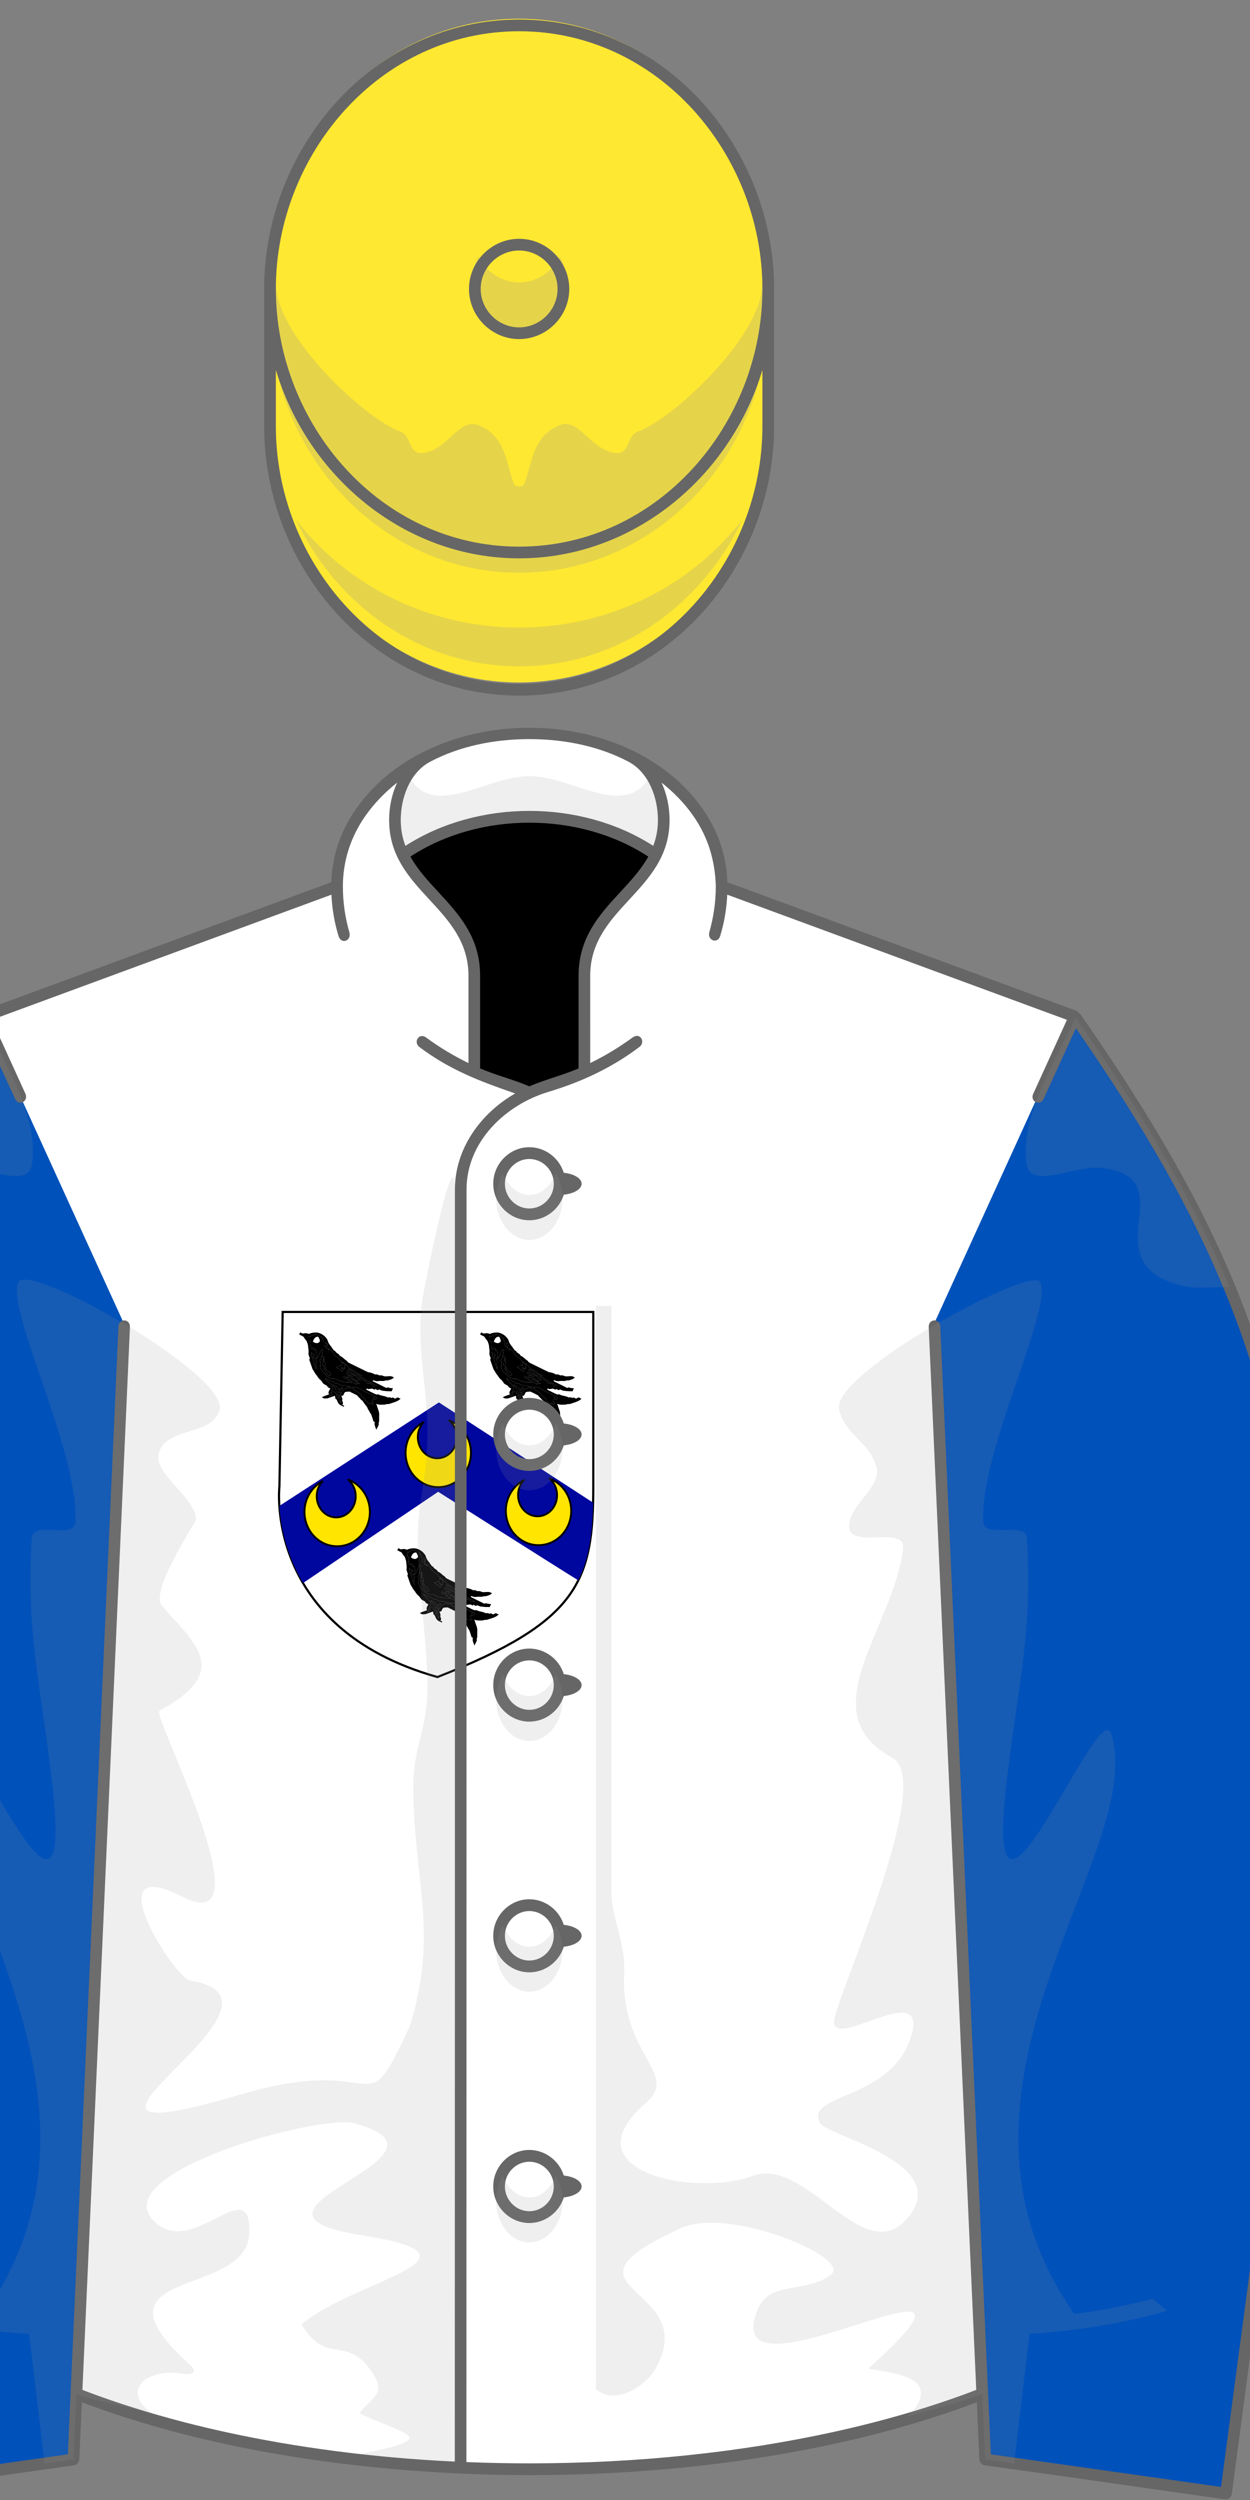 <?xml version="1.0"?>
<!DOCTYPE svg PUBLIC '-//W3C//DTD SVG 1.0//EN'
          'http://www.w3.org/TR/2001/REC-SVG-20010904/DTD/svg10.dtd'>
<svg stroke-dasharray="none" shape-rendering="auto" xmlns="http://www.w3.org/2000/svg" font-family="&apos;Dialog&apos;" text-rendering="auto" fill-opacity="1" contentScriptType="text/ecmascript" color-interpolation="auto" color-rendering="auto" preserveAspectRatio="xMidYMid meet" font-size="12" fill="black" xmlns:xlink="http://www.w3.org/1999/xlink" stroke="black" image-rendering="auto" stroke-miterlimit="10" zoomAndPan="magnify" version="1.0" stroke-linecap="square" stroke-linejoin="miter" contentStyleType="text/css" font-style="normal" stroke-width="1" stroke-dashoffset="0" font-weight="normal" stroke-opacity="1" viewBox="230 200 160 320">
<rect x="230" y="200" width="160" height="320" fill="#808080" stroke="none"/>
<!--Generated by the Batik Graphics2D SVG Generator--><defs id="genericDefs"/>
  <g>
  <g fill="white" stroke="white">
    <path d="M355.731 506.441 L356.107 514.837 L386.925 519.202 L399.771 422.891 C394.808 382.002 391.371 364.231 367.582 330.137 L322.585 313.557 C322.536 300.809 308.787 293.878 297.756 293.878 C286.73 293.878 272.972 300.816 272.926 313.558 L227.929 330.138 C204.139 364.232 200.702 382.003 195.739 422.892 L208.585 519.203 L239.403 514.838 L239.779 506.442 C258.207 513.635 278.124 516.092 297.756 516.092 C317.328 516.092 337.37 513.609 355.731 506.441 L355.731 506.441 Z" stroke="none" fill-rule="evenodd"/>
      <path d="M26.5 -15.5 L169 -15.5 C169 -15.5 169 21 169 64.5 C169 108 162.5 126.5 97.5 152 C17.5 129.5 25 64.5 25 64.5 L26.5 -15.5 Z" fill-rule="evenodd" transform="translate(256,365) scale(0.279,0.279) translate(10,26)" stroke="none"/>
      <path fill="none" d="M26.5 -15.5 L169 -15.5 C169 -15.5 169 21 169 64.5 C169 108 162.5 126.5 97.5 152 C17.5 129.5 25 64.5 25 64.5 L26.5 -15.5 Z" fill-rule="evenodd" transform="translate(256,365) scale(0.279,0.279) translate(10,26)" stroke="black"/>
      <path fill="rgb(0,7,159)" d="M162.116 107.638 C167.062 97.683 168.583 86.266 168.919 72.006 L98.166 26 L24.967 73.499 C25.513 81.923 27.795 95.225 35.824 108.881 L97.834 67 C97.834 67 151.635 101.187 162.116 107.638 Z" fill-rule="evenodd" transform="translate(256,365) scale(0.279,0.279) translate(10,26)" stroke="none"/>
      <path fill="rgb(255,229,0)" d="M56.567 61.441 C58.654 63.215 60 65.966 60 69.063 C60 74.413 55.999 78.751 51.062 78.751 C46.125 78.751 42.124 74.413 42.124 69.063 C42.124 66.377 43.134 63.947 44.763 62.192 C39.867 64.784 36.5 70.099 36.5 76.25 C36.5 84.949 43.216 92 51.5 92 C59.784 92 66.5 84.949 66.5 76.25 C66.5 69.422 62.354 63.626 56.567 61.441 Z" fill-rule="evenodd" transform="translate(256,365) scale(0.279,0.279) translate(10,26)" stroke="none"/>
    </g>
    <g stroke-width="0.866" stroke-miterlimit="4" transform="translate(256,365) scale(0.279,0.279) translate(10,26)" stroke-linecap="round" stroke-linejoin="round">
    <path fill="none" d="M56.567 61.441 C58.654 63.215 60 65.966 60 69.063 C60 74.413 55.999 78.751 51.062 78.751 C46.125 78.751 42.124 74.413 42.124 69.063 C42.124 66.377 43.134 63.947 44.763 62.192 C39.867 64.784 36.5 70.099 36.5 76.25 C36.5 84.949 43.216 92 51.5 92 C59.784 92 66.5 84.949 66.5 76.25 C66.5 69.422 62.354 63.626 56.567 61.441 Z" fill-rule="evenodd"/>
    </g>
    <g fill="rgb(255,229,0)" transform="translate(256,365) scale(0.279,0.279) translate(10,26)" stroke="rgb(255,229,0)">
    <path d="M102.942 34.316 C105.029 36.089 106.375 38.84 106.375 41.937 C106.375 47.287 102.373 51.625 97.437 51.625 C92.501 51.625 88.5 47.287 88.5 41.938 C88.5 39.252 89.51 36.822 91.139 35.067 C86.242 37.66 82.875 42.974 82.875 49.126 C82.875 57.825 89.591 64.876 97.875 64.876 C106.159 64.876 112.875 57.825 112.875 49.126 C112.875 42.297 108.729 36.501 102.942 34.316 Z" stroke="none" fill-rule="evenodd"/>
    </g>
    <g stroke-width="0.866" stroke-miterlimit="4" transform="translate(256,365) scale(0.279,0.279) translate(10,26)" stroke-linecap="round" stroke-linejoin="round">
    <path fill="none" d="M102.942 34.316 C105.029 36.089 106.375 38.84 106.375 41.937 C106.375 47.287 102.373 51.625 97.437 51.625 C92.501 51.625 88.5 47.287 88.5 41.938 C88.5 39.252 89.51 36.822 91.139 35.067 C86.242 37.66 82.875 42.974 82.875 49.126 C82.875 57.825 89.591 64.876 97.875 64.876 C106.159 64.876 112.875 57.825 112.875 49.126 C112.875 42.297 108.729 36.501 102.942 34.316 Z" fill-rule="evenodd"/>
    </g>
    <g fill="rgb(255,229,0)" transform="translate(256,365) scale(0.279,0.279) translate(10,26)" stroke="rgb(255,229,0)">
    <path d="M148.942 60.941 C151.029 62.714 152.375 65.465 152.375 68.562 C152.375 73.912 148.373 78.25 143.437 78.25 C138.501 78.25 134.499 73.912 134.499 68.562 C134.499 65.876 135.509 63.446 137.138 61.691 C132.242 64.284 128.874 69.598 128.874 75.75 C128.874 84.449 135.59 91.5 143.874 91.5 C152.158 91.5 158.874 84.449 158.874 75.75 C158.875 68.922 154.729 63.126 148.942 60.941 Z" stroke="none" fill-rule="evenodd"/>
    </g>
    <g stroke-width="0.866" stroke-miterlimit="4" transform="translate(256,365) scale(0.279,0.279) translate(10,26)" stroke-linecap="round" stroke-linejoin="round">
    <path fill="none" d="M148.942 60.941 C151.029 62.714 152.375 65.465 152.375 68.562 C152.375 73.912 148.373 78.25 143.437 78.25 C138.501 78.25 134.499 73.912 134.499 68.562 C134.499 65.876 135.509 63.446 137.138 61.691 C132.242 64.284 128.874 69.598 128.874 75.75 C128.874 84.449 135.59 91.5 143.874 91.5 C152.158 91.5 158.874 84.449 158.874 75.75 C158.875 68.922 154.729 63.126 148.942 60.941 Z" fill-rule="evenodd"/>
    </g>
    <g transform="translate(256,365) scale(0.279,0.279) translate(10,26)">
    <path d="M41.767 -5.144 C42.685 -4.918 43.747 -4.617 44.251 -3.757 C44.408 -3.663 44.727 -3.473 44.888 -3.381 C44.783 -2.756 44.973 -2.162 45.478 -1.712 C45.469 -1.497 45.443 -1.073 45.436 -0.858 C45.387 -0.198 45.599 0.63 46.454 0.135 C46.376 -0.419 46.315 -0.973 46.236 -1.528 C46.402 -1.434 46.724 -1.25 46.891 -1.16 C46.898 -0.88 46.915 -0.327 46.924 -0.05 C46.741 0.375 46.557 0.801 46.378 1.227 C46.81 1.234 47.243 1.233 47.674 1.222 C47.574 1.396 47.379 1.742 47.279 1.915 L47.679 2.112 C47.75 1.933 47.89 1.58 47.961 1.401 C48.367 1.887 48.835 2.323 49.289 2.766 C49.693 3.382 50.021 4.056 50.595 4.554 C51.261 5.193 52.326 5.45 52.638 6.387 C53.058 7.007 53.962 7.147 54.375 7.809 C55.765 8.363 56.238 9.785 57.435 10.599 C58.302 11.071 59.188 11.505 60.064 11.97 C60.604 12.901 61.777 13.109 62.65 13.63 C62.571 13.789 62.414 14.109 62.336 14.267 C62.998 14.656 63.833 14.873 64.204 15.602 C65.986 16.539 67.804 17.394 69.604 18.295 L69.508 18.454 C68.969 18.424 68.375 18.6 67.876 18.558 C67.623 17.298 66.248 16.962 65.193 17.403 C64.887 16.08 63.47 15.83 62.576 15.002 C62.066 14.705 61.836 14.229 61.946 13.692 C60.912 13.182 59.878 12.684 58.864 12.142 C58.425 11.302 57.405 11.104 56.64 10.648 C56.557 10.814 56.396 11.143 56.313 11.309 C56.813 11.572 57.317 11.833 57.813 12.103 C58.609 13.255 60.18 13.514 61.356 14.173 C61.56 14.677 61.745 15.194 62.091 15.637 L62.016 15.848 C61.25 15.494 60.575 15.025 60.326 14.201 C58.942 13.357 57.418 12.736 55.979 11.986 C55.897 12.152 55.734 12.484 55.651 12.65 C56.649 13.143 57.648 13.635 58.649 14.129 C58.828 14.829 59.242 15.433 59.993 15.688 C59.775 15.771 59.34 15.931 59.119 16.013 C59.445 16.173 60.098 16.499 60.425 16.665 C60.359 16.418 60.226 15.928 60.159 15.68 C60.365 15.79 60.775 16.009 60.981 16.118 C60.901 16.281 60.738 16.609 60.657 16.772 C60.924 16.903 61.454 17.165 61.72 17.296 L61.557 17.628 C61.285 17.494 60.742 17.226 60.47 17.092 C60.401 17.277 60.262 17.641 60.193 17.822 C60.064 17.658 59.795 17.328 59.664 17.165 C58.769 17.256 58.31 16.53 57.734 16.011 C57.795 16.268 57.919 16.783 57.982 17.04 C57.101 16.49 56.149 16.928 55.212 16.73 C54.691 16.625 54.183 16.469 53.672 16.326 C52.453 16.309 51.491 15.377 50.351 15.05 C48.985 15.58 47.701 14.48 46.542 13.859 C46.243 12.993 45.442 12.536 44.749 12 C44.194 10.984 43.489 9.835 43.797 8.684 C43.868 8.236 43.961 7.791 44.073 7.351 C43.92 7.276 43.613 7.124 43.456 7.047 C43.823 6.18 44.483 5.379 44.449 4.383 C44.576 3.877 44.745 3.374 44.719 2.838 C44.791 2.638 44.937 2.235 45.01 2.036 C44.841 1.952 44.5 1.784 44.331 1.701 C43.354 3.196 43.101 5.262 41.589 6.344 C42.013 7.019 41.977 7.699 41.522 8.317 C41.761 9.073 42.225 9.864 41.831 10.635 C41.428 9.527 40.94 8.437 40.76 7.28 C40.424 5.81 39.425 4.454 39.496 2.929 C39.919 3.712 40.585 4.197 41.491 3.971 C41.255 4.45 40.097 4.798 40.661 5.42 C40.842 6.255 41.81 5.818 42.136 5.383 C42.378 4.285 42.338 3.143 41.741 2.114 C41.548 2.13 41.16 2.166 40.963 2.184 C41.067 2.008 41.279 1.658 41.383 1.483 C41.106 1.347 40.555 1.075 40.278 0.938 C40.205 1.126 40.06 1.5 39.985 1.686 C39.733 1.352 39.473 1.021 39.207 0.695 C39.575 -0.166 38.984 -1.11 39.415 -1.962 C39.209 -2.064 38.795 -2.269 38.587 -2.372 C38.613 -3.085 38.59 -3.807 38.517 -4.523 C38.658 -4.433 38.944 -4.254 39.086 -4.168 C39.797 -4.828 40.802 -5.026 41.767 -5.144 M40.371 -1.888 C41.262 -1.383 42.219 -0.816 43.087 -1.575 C44.092 -2.168 43.104 -3.304 42.807 -4.086 C41.329 -4.254 40.813 -2.961 40.371 -1.888 M53.64 7.487 C53.5 8.075 53.454 8.675 53.404 9.277 C52.537 9.114 51.714 9.392 51.067 9.902 C51.611 10.224 52.165 10.53 52.717 10.848 C53.044 11.219 53.408 11.56 53.811 11.866 C53.952 11.597 54.239 11.054 54.38 10.785 C54.115 10.655 53.581 10.39 53.312 10.258 L53.472 9.933 C53.995 10.183 54.52 10.43 55.048 10.673 C55.033 10.398 55.006 9.857 54.991 9.584 C55.076 9.4 55.243 9.027 55.326 8.841 C54.684 8.485 54.055 8.1 53.64 7.487 M44.89 4.68 C45.19 5.686 45.082 6.689 45.05 7.701 C45.002 8.127 44.926 8.547 44.83 8.966 C45.097 9.094 45.631 9.349 45.9 9.473 C45.923 9.228 45.967 8.739 45.986 8.493 C45.896 7.689 45.435 6.9 45.63 6.096 C45.881 5.49 45.297 5.067 44.89 4.68 M56.549 13.507 C56.467 13.673 56.304 14.005 56.222 14.171 C56.693 14.404 57.167 14.637 57.638 14.869 C57.72 14.703 57.883 14.372 57.966 14.206 C57.494 13.974 57.02 13.74 56.549 13.507 M57.971 15.319 C58.19 15.427 58.628 15.643 58.848 15.752 C59.234 15.36 58.041 14.775 57.971 15.319 M54.662 13.917 C53.961 14.231 54.814 15.09 55.35 14.875 C56.049 14.556 55.202 13.705 54.662 13.917 M56.064 14.597 C55.012 15.374 57.151 15.24 56.064 14.597 M45.781 9.642 C45.655 9.836 45.404 10.228 45.281 10.423 C45.423 10.493 45.71 10.634 45.855 10.706 C45.51 11.852 46.84 12.393 47.224 13.363 C47.551 13.879 48.273 13.787 48.661 13.449 C48.451 12.474 47.631 11.933 46.845 11.376 C46.487 10.799 46.17 10.202 45.781 9.642 M56.404 15.896 C56.85 16.26 57.128 16.178 57.237 15.642 C56.806 15.313 56.529 15.395 56.404 15.896 Z" stroke="none" fill-rule="evenodd"/>
      <path fill="white" d="M66.201 13.775 C67.557 13.818 65.765 14.882 66.201 13.775 Z" fill-rule="evenodd" stroke="none"/>
      <path fill="white" d="M39.812 2.037 C40.901 2.683 38.756 2.812 39.812 2.037 Z" fill-rule="evenodd" stroke="none"/>
      <path fill="white" d="M41.226 2.739 C42.319 3.378 40.174 3.516 41.226 2.739 Z" fill-rule="evenodd" stroke="none"/>
      <path fill="white" d="M62.374 15.957 C62.86 16.201 63.353 16.444 63.845 16.687 C63.498 16.908 63.157 17.136 62.825 17.372 C63.028 17.494 63.442 17.735 63.647 17.856 L63.494 18.172 C63.055 17.956 62.612 17.737 62.174 17.522 C62.313 17.012 62.401 16.49 62.374 15.957 Z" fill-rule="evenodd" stroke="none"/>
      <path fill="white" d="M66.687 18.142 C68.042 18.185 66.25 19.248 66.687 18.142 Z" fill-rule="evenodd" stroke="none"/>
      <path fill="white" d="M74.795 24.95 C75.145 24.991 75.845 25.073 76.193 25.108 C75.687 25.304 75.158 25.447 74.614 25.542 C73.924 25.502 73.585 24.88 73.122 24.48 L73.262 24.234 C73.771 24.478 74.282 24.717 74.795 24.95 Z" fill-rule="evenodd" stroke="none"/>
      <path d="M59.648 18.813 C60.211 19.037 60.777 19.279 61.381 19.367 C63.789 21.153 66.794 22.055 69.381 23.591 C70.433 24.608 68.507 24.674 67.791 24.617 C67.706 24.789 67.537 25.132 67.452 25.304 C67.958 25.752 68.198 26.337 68.155 26.976 C67.896 26.885 67.371 26.708 67.107 26.62 C66.251 26.75 65.472 26.213 64.877 25.652 C64.548 25.096 64.248 24.528 63.913 23.978 C63.33 23.456 62.543 23.105 62.258 22.336 C61.831 21.704 60.901 21.574 60.52 20.876 C59.987 20.58 59.454 20.297 58.919 20.009 C58.708 19.025 57.903 19.462 57.279 19.62 C57.014 18.383 55.886 19.296 55.37 19.717 C53.688 20.209 53.271 21.93 52.644 23.316 C52.94 24.213 53.174 25.13 53.159 26.071 C52.221 25.457 52.404 24.355 52.113 23.456 C51.999 23.667 51.771 24.094 51.656 24.31 L51.477 24.209 C51.449 23.498 51.297 22.799 51.236 22.093 C51.461 22.183 51.914 22.361 52.139 22.447 C52.054 22.62 51.887 22.959 51.802 23.132 L52.155 23.31 C52.505 22.6 52.855 21.89 53.206 21.18 C52.373 21.412 51.547 21.661 50.701 21.859 C50.677 20.436 48.332 21.066 49.241 22.231 C48.966 22.736 48.407 22.905 47.879 23.091 C48.382 21.947 49.015 20.869 49.494 19.719 C49.303 18.984 48.98 18.281 48.568 17.627 C47.423 17.076 47.045 15.88 46.027 15.214 L46.141 14.973 C47.709 15.738 49.26 16.537 50.847 17.265 C52.246 17.016 53.315 18.739 54.711 18.212 C55.156 18.121 55.585 18.403 56.019 18.494 C56.554 18.553 57.07 18.711 57.59 18.852 C58.22 18.878 58.798 19.151 59.382 19.377 C59.443 19.236 59.582 18.954 59.648 18.813 M68.362 23.559 C67.311 24.331 69.454 24.201 68.362 23.559 M53.027 20.332 C53.397 20.091 53.977 19.881 54.048 19.396 C53.494 18.931 52.039 19.856 53.027 20.332 M49.341 17.804 C49.492 18.605 50.067 19.09 50.832 19.377 C50.452 20.406 51.618 21.556 52.561 20.741 C52.188 20.116 51.793 19.505 51.412 18.887 C50.796 18.414 50.033 18.161 49.341 17.804 Z" stroke="none" fill-rule="evenodd"/>
      <path fill="white" d="M71.826 25.519 C71.97 24.917 73.442 25.125 73.348 25.734 C72.874 25.785 72.193 25.928 71.826 25.519 Z" fill-rule="evenodd" stroke="none"/>
      <path fill="white" d="M68.296 27.169 C68.492 27.245 68.88 27.404 69.075 27.48 C68.197 27.744 68.036 28.561 68.163 29.366 C67.846 28.866 66.746 28.089 67.906 27.926 C68.004 27.734 68.2 27.357 68.296 27.169 Z" fill-rule="evenodd" stroke="none"/>
      <path fill="white" d="M68.694 30.241 C69.327 30.27 69.3 31.28 69.02 31.616 C68.386 31.588 68.411 30.576 68.694 30.241 Z" fill-rule="evenodd" stroke="none"/>
      <path fill="white" d="M69.532 31.959 C69.664 32.31 69.664 32.31 69.532 31.959 Z" fill-rule="evenodd" stroke="none"/>
      <path d="M41.083 -6.039 C43.52 -6.305 45.824 -4.801 47.02 -2.759 C47.331 -1.479 48.002 -0.323 48.983 0.623 L48.952 0.786 C49.286 1.186 49.603 1.606 49.889 2.045 C50.072 2.156 50.434 2.384 50.618 2.495 C50.996 3.486 52.368 3.568 52.663 4.61 C53.972 5.078 54.728 6.24 55.904 6.89 C56.326 7.763 57.343 8.013 58.141 8.456 C60.653 9.654 63.113 10.947 65.633 12.12 C66.821 12.199 67.914 12.651 68.966 13.212 C69.668 12.957 70.334 13.4 70.99 13.633 C71.964 13.279 72.826 14.176 73.806 14.053 C74.407 14.023 75.008 13.981 75.61 13.956 C76.3 13.905 76.919 14.21 77.516 14.541 C76.849 15.385 75.727 15.607 74.727 15.913 C74.06 15.837 73.427 16.007 72.805 16.179 C72.215 16.168 71.63 16.176 71.045 16.159 C70.62 16.202 70.195 16.241 69.769 16.282 C69.164 16.243 68.588 16.009 68.02 15.807 L67.795 16.27 C69.883 17.309 71.985 18.321 74.063 19.38 C74.222 19.31 74.536 19.163 74.692 19.088 C75.462 19.435 76.289 19.434 77.103 19.517 C76.897 19.981 76.689 20.444 76.478 20.905 C75.978 20.869 75.478 20.857 74.976 20.874 C74.273 20.853 73.568 20.803 72.867 20.7 C72.126 20.73 71.461 20.365 70.81 20.052 C70.644 20.135 70.321 20.302 70.158 20.383 C69.708 20.169 69.255 19.957 68.804 19.747 C68.814 19.876 68.84 20.137 68.853 20.263 C68.443 20.065 68.035 19.871 67.625 19.673 C66.988 19.767 66.342 19.82 65.708 19.92 C65.553 19.831 65.25 19.657 65.098 19.569 C65.038 19.717 64.925 20.02 64.868 20.17 C66.41 20.873 67.885 21.737 69.462 22.366 C69.7 22.348 70.176 22.31 70.414 22.292 C71.76 23.121 73.363 22.9 74.701 23.755 C75.379 23.478 76.054 23.786 76.696 24.053 L76.816 23.659 C77.233 23.865 77.652 24.068 78.071 24.274 C78.479 24.08 78.884 23.883 79.293 23.685 C79.623 23.848 80.279 24.167 80.608 24.33 C80.192 24.621 79.785 24.918 79.389 25.23 C78.978 25.415 78.561 25.598 78.147 25.777 C77.131 26.105 76.134 26.474 75.108 26.778 C74.442 26.655 73.821 26.881 73.194 27.035 C72.612 27.02 72.028 27.041 71.451 27.074 C70.72 27.064 70.014 26.856 69.304 26.686 C69.402 26.837 69.594 27.144 69.694 27.297 C69.986 28.765 70.87 30.154 70.783 31.662 C70.777 32.047 70.769 32.431 70.755 32.817 C70.765 33.412 70.755 34.002 70.761 34.598 C70.637 35.143 70.41 35.691 70.585 36.273 C70.242 37.047 69.855 37.808 69.434 38.544 C69.115 37.397 68.328 36.229 68.79 35.054 C68.627 34.961 68.31 34.783 68.148 34.691 C67.835 33.596 67.482 32.511 67.079 31.437 C66.635 30.946 66.362 30.357 66.086 29.775 C65.68 29.26 65.427 28.665 65.182 28.074 C64.817 27.618 64.471 27.151 64.103 26.693 C63.776 26.214 63.432 25.742 63.113 25.255 C62.62 24.924 62.163 24.559 61.849 24.062 C61.419 23.693 60.977 23.33 60.738 22.815 C59.564 22.199 58.368 21.626 57.175 21.037 C56.499 21.123 55.792 21.076 55.128 21.245 C54.708 21.723 54.501 22.338 54.198 22.89 C53.917 22.925 53.637 22.956 53.356 22.99 C53.72 23.662 54.055 24.401 53.765 25.133 C53.913 25.536 54.056 25.941 54.205 26.345 C54.124 26.553 53.967 26.97 53.886 27.178 L54.703 27.52 L54.524 28.009 C53.712 27.558 52.736 27.28 52.154 26.522 C51.782 25.966 51.48 25.372 51.323 24.737 C51.171 24.642 50.873 24.453 50.721 24.359 C50.638 23.884 50.554 23.413 50.48 22.939 C49.331 23.351 48.182 23.762 47.023 24.147 C46.534 24.148 46.046 24.172 45.558 24.208 C45.18 24.03 44.8 23.855 44.422 23.673 C45.437 23.08 46.592 22.754 47.704 22.366 C47.649 22.112 47.531 21.604 47.475 21.349 C47.759 20.771 48.043 20.197 48.331 19.622 C47.949 19.424 47.572 19.226 47.188 19.029 C46.856 17.866 45.203 17.95 44.761 16.831 C44.356 16.243 43.925 15.664 43.307 15.265 C43.019 14.875 42.724 14.494 42.412 14.126 C42.402 14.067 42.374 13.954 42.363 13.896 C41.408 12.996 40.95 11.792 40.21 10.758 C39.657 9.32 39.225 7.848 38.693 6.403 C38.761 6.247 38.895 5.933 38.959 5.775 C38.717 5.141 38.508 4.497 38.306 3.853 C38.45 2.833 38.414 1.789 38.185 0.763 C38.26 -0.236 37.826 -1.194 37.497 -2.134 C36.942 -2.767 36.439 -3.441 36.029 -4.162 C35.382 -4.51 34.731 -4.84 34.074 -5.169 C34.192 -5.407 34.43 -5.884 34.551 -6.118 C34.926 -5.941 35.3 -5.764 35.674 -5.584 C36.079 -5.647 36.49 -5.705 36.902 -5.762 C37.529 -5.766 38.132 -5.572 38.723 -5.359 L38.85 -5.601 C39.581 -5.814 40.317 -6.004 41.083 -6.039 M41.767 -5.144 C40.802 -5.026 39.797 -4.829 39.085 -4.169 C38.943 -4.256 38.657 -4.434 38.516 -4.524 C38.589 -3.807 38.612 -3.086 38.586 -2.373 C38.794 -2.27 39.209 -2.065 39.414 -1.963 C38.984 -1.111 39.575 -0.167 39.206 0.694 C39.473 1.02 39.732 1.351 39.984 1.685 C40.059 1.499 40.203 1.125 40.277 0.938 C40.554 1.075 41.105 1.347 41.382 1.483 C41.278 1.658 41.065 2.008 40.962 2.184 C41.159 2.166 41.547 2.13 41.74 2.114 C42.337 3.143 42.376 4.285 42.135 5.383 C41.809 5.818 40.841 6.255 40.66 5.42 C40.096 4.798 41.253 4.45 41.49 3.971 C40.585 4.197 39.918 3.712 39.495 2.929 C39.424 4.454 40.423 5.809 40.759 7.28 C40.939 8.437 41.427 9.528 41.831 10.636 C42.225 9.865 41.761 9.074 41.522 8.318 C41.977 7.7 42.013 7.02 41.589 6.345 C43.1 5.263 43.354 3.197 44.331 1.702 C44.5 1.785 44.84 1.953 45.01 2.037 C44.938 2.237 44.792 2.64 44.719 2.839 C44.745 3.375 44.576 3.878 44.449 4.384 C44.483 5.38 43.823 6.18 43.456 7.048 C43.612 7.125 43.92 7.277 44.073 7.352 C43.961 7.792 43.868 8.237 43.797 8.685 C43.489 9.836 44.194 10.985 44.749 12.001 C45.443 12.537 46.243 12.994 46.542 13.86 C47.701 14.481 48.985 15.581 50.351 15.051 C51.492 15.378 52.454 16.31 53.672 16.327 C54.182 16.471 54.691 16.626 55.212 16.731 C56.149 16.928 57.1 16.491 57.982 17.041 C57.919 16.784 57.795 16.269 57.734 16.012 C58.31 16.531 58.769 17.257 59.664 17.166 C59.794 17.33 60.063 17.66 60.193 17.823 C60.261 17.642 60.401 17.278 60.47 17.093 C60.742 17.227 61.285 17.495 61.557 17.629 L61.72 17.297 C61.454 17.166 60.924 16.904 60.657 16.773 C60.738 16.609 60.901 16.282 60.981 16.119 C60.775 16.01 60.365 15.791 60.159 15.681 C60.226 15.929 60.358 16.419 60.425 16.666 C60.098 16.5 59.445 16.174 59.119 16.014 C59.34 15.932 59.775 15.772 59.993 15.689 C59.242 15.435 58.828 14.83 58.649 14.13 C57.648 13.636 56.649 13.144 55.651 12.651 C55.734 12.485 55.897 12.153 55.979 11.987 C57.418 12.737 58.942 13.358 60.326 14.202 C60.575 15.026 61.25 15.495 62.016 15.849 L62.091 15.638 C61.745 15.195 61.56 14.679 61.356 14.174 C60.18 13.515 58.609 13.256 57.813 12.104 C57.316 11.834 56.813 11.573 56.313 11.31 C56.396 11.144 56.557 10.815 56.64 10.649 C57.405 11.106 58.425 11.303 58.864 12.143 C59.878 12.685 60.912 13.183 61.946 13.693 C61.836 14.229 62.066 14.706 62.576 15.003 C63.47 15.832 64.887 16.082 65.193 17.404 C66.248 16.963 67.623 17.299 67.876 18.559 C68.375 18.602 68.969 18.425 69.508 18.455 L69.604 18.296 C67.804 17.396 65.986 16.54 64.204 15.603 C63.832 14.874 62.998 14.657 62.336 14.268 C62.414 14.109 62.571 13.79 62.65 13.631 C61.777 13.11 60.603 12.902 60.064 11.971 C59.189 11.506 58.302 11.073 57.435 10.6 C56.238 9.786 55.766 8.364 54.375 7.81 C53.962 7.148 53.059 7.008 52.638 6.388 C52.326 5.45 51.261 5.193 50.595 4.555 C50.021 4.057 49.693 3.384 49.289 2.767 C48.834 2.324 48.367 1.888 47.961 1.402 C47.89 1.582 47.751 1.934 47.679 2.113 L47.279 1.916 C47.379 1.743 47.574 1.397 47.674 1.223 C47.243 1.234 46.81 1.235 46.378 1.228 C46.558 0.801 46.742 0.376 46.924 -0.049 C46.915 -0.326 46.898 -0.879 46.891 -1.159 C46.724 -1.249 46.402 -1.433 46.236 -1.527 C46.315 -0.972 46.376 -0.418 46.454 0.136 C45.599 0.631 45.387 -0.197 45.436 -0.857 C45.444 -1.072 45.469 -1.496 45.478 -1.711 C44.974 -2.161 44.783 -2.755 44.888 -3.38 C44.727 -3.472 44.408 -3.662 44.251 -3.756 C43.747 -4.617 42.686 -4.918 41.767 -5.144 M76.193 25.107 C75.845 25.072 75.145 24.99 74.795 24.949 M59.648 18.813 C59.582 18.954 59.443 19.236 59.379 19.377 C58.795 19.15 58.217 18.877 57.587 18.852 C57.066 18.711 56.551 18.552 56.016 18.494 C55.581 18.403 55.153 18.121 54.708 18.212 C53.312 18.739 52.244 17.016 50.844 17.265 C49.258 16.538 47.707 15.739 46.138 14.973 L46.024 15.214 C47.042 15.88 47.42 17.076 48.565 17.627 C48.978 18.281 49.3 18.984 49.491 19.719 C49.012 20.868 48.379 21.947 47.876 23.091 C48.404 22.904 48.962 22.736 49.238 22.231 C48.33 21.065 50.675 20.436 50.698 21.859 C51.544 21.661 52.37 21.413 53.203 21.18 C52.852 21.89 52.502 22.6 52.152 23.31 L51.8 23.131 C51.885 22.958 52.052 22.62 52.137 22.446 C51.911 22.36 51.458 22.182 51.234 22.092 C51.295 22.798 51.447 23.497 51.475 24.208 L51.654 24.309 C51.769 24.093 51.997 23.666 52.111 23.455 C52.402 24.354 52.219 25.456 53.157 26.07 C53.172 25.129 52.938 24.212 52.642 23.315 C53.269 21.929 53.686 20.209 55.368 19.716 C55.884 19.295 57.012 18.383 57.277 19.619 C57.902 19.461 58.706 19.024 58.917 20.008 C59.452 20.297 59.985 20.579 60.518 20.875 C60.899 21.574 61.83 21.703 62.256 22.335 C62.541 23.104 63.328 23.455 63.911 23.977 C64.246 24.527 64.547 25.095 64.875 25.651 C65.47 26.212 66.249 26.749 67.105 26.619 C67.369 26.707 67.894 26.884 68.153 26.975 C68.196 26.336 67.957 25.751 67.45 25.303 C67.534 25.132 67.703 24.789 67.789 24.616 C68.505 24.673 70.431 24.607 69.379 23.59 C66.793 22.053 63.787 21.152 61.379 19.366 C60.777 19.279 60.21 19.037 59.648 18.813" stroke="none" fill-rule="evenodd"/>
      <path fill="white" d="M40.371 -1.888 C40.813 -2.961 41.329 -4.255 42.807 -4.086 C43.103 -3.305 44.092 -2.169 43.087 -1.575 C42.219 -0.815 41.262 -1.382 40.371 -1.888 Z" fill-rule="evenodd" stroke="none"/>
      <path d="M53.64 7.487 C54.055 8.1 54.683 8.485 55.326 8.842 C55.243 9.028 55.076 9.401 54.991 9.585 C55.005 9.857 55.033 10.399 55.048 10.674 C54.521 10.431 53.996 10.184 53.472 9.934 L53.312 10.259 C53.581 10.391 54.115 10.655 54.38 10.786 C54.239 11.055 53.952 11.599 53.811 11.867 C53.408 11.561 53.044 11.22 52.717 10.849 C52.164 10.531 51.611 10.225 51.067 9.903 C51.714 9.393 52.538 9.114 53.404 9.278 C53.454 8.675 53.5 8.075 53.64 7.487 Z" stroke="none" fill-rule="evenodd"/>
      <path d="M44.89 4.68 C45.297 5.067 45.881 5.491 45.63 6.097 C45.436 6.901 45.897 7.69 45.986 8.494 C45.967 8.74 45.923 9.229 45.9 9.474 C45.631 9.35 45.097 9.095 44.83 8.967 C44.926 8.548 45.002 8.128 45.05 7.702 C45.082 6.688 45.19 5.686 44.89 4.68 Z" stroke="none" fill-rule="evenodd"/>
      <path d="M56.549 13.507 C57.02 13.739 57.494 13.974 57.965 14.206 C57.882 14.372 57.719 14.703 57.637 14.869 C57.166 14.637 56.692 14.404 56.221 14.171 C56.304 14.005 56.467 13.673 56.549 13.507 Z" stroke="none" fill-rule="evenodd"/>
      <path d="M57.971 15.319 C58.041 14.776 59.234 15.361 58.848 15.752 C58.628 15.643 58.189 15.427 57.971 15.319 Z" stroke="none" fill-rule="evenodd"/>
      <path d="M54.662 13.917 C55.202 13.705 56.049 14.556 55.35 14.875 C54.813 15.09 53.96 14.231 54.662 13.917 Z" stroke="none" fill-rule="evenodd"/>
      <path d="M56.064 14.597 C57.151 15.24 55.012 15.374 56.064 14.597 Z" stroke="none" fill-rule="evenodd"/>
      <path d="M45.781 9.642 C46.17 10.202 46.487 10.799 46.844 11.376 C47.63 11.933 48.45 12.474 48.66 13.449 C48.273 13.787 47.551 13.879 47.223 13.363 C46.839 12.393 45.509 11.852 45.854 10.706 C45.709 10.634 45.422 10.493 45.28 10.423 C45.404 10.228 45.655 9.836 45.781 9.642 Z" stroke="none" fill-rule="evenodd"/>
      <path d="M56.404 15.896 C56.529 15.395 56.806 15.313 57.237 15.642 C57.128 16.178 56.85 16.26 56.404 15.896 Z" stroke="none" fill-rule="evenodd"/>
      <path d="M68.362 23.559 C69.454 24.201 67.311 24.331 68.362 23.559 Z" stroke="none" fill-rule="evenodd"/>
      <path d="M53.027 20.332 C52.038 19.856 53.493 18.931 54.048 19.396 C53.977 19.88 53.397 20.09 53.027 20.332 Z" stroke="none" fill-rule="evenodd"/>
      <path d="M49.341 17.804 C50.032 18.161 50.796 18.414 51.412 18.887 C51.793 19.505 52.188 20.116 52.561 20.741 C51.618 21.555 50.452 20.406 50.832 19.377 C50.067 19.09 49.492 18.604 49.341 17.804 Z" stroke="none" fill-rule="evenodd"/>
      <path d="M124.768 -5.144 C125.686 -4.918 126.747 -4.617 127.252 -3.757 C127.408 -3.663 127.728 -3.473 127.889 -3.381 C127.784 -2.756 127.974 -2.162 128.479 -1.712 C128.469 -1.497 128.444 -1.073 128.436 -0.858 C128.387 -0.198 128.599 0.63 129.454 0.135 C129.377 -0.419 129.315 -0.973 129.237 -1.528 C129.402 -1.434 129.724 -1.25 129.891 -1.16 C129.898 -0.88 129.914 -0.327 129.924 -0.05 C129.74 0.375 129.557 0.801 129.377 1.227 C129.809 1.234 130.242 1.233 130.673 1.222 C130.573 1.396 130.378 1.742 130.277 1.915 L130.677 2.112 C130.748 1.933 130.888 1.58 130.958 1.401 C131.364 1.887 131.832 2.323 132.286 2.766 C132.69 3.382 133.018 4.056 133.593 4.554 C134.259 5.193 135.323 5.45 135.636 6.387 C136.056 7.007 136.96 7.147 137.372 7.809 C138.763 8.363 139.235 9.785 140.433 10.599 C141.3 11.071 142.186 11.505 143.062 11.97 C143.601 12.901 144.775 13.109 145.648 13.63 C145.57 13.789 145.412 14.109 145.334 14.267 C145.996 14.656 146.831 14.873 147.203 15.602 C148.984 16.539 150.803 17.394 152.602 18.295 L152.505 18.454 C151.966 18.424 151.372 18.6 150.874 18.558 C150.62 17.298 149.245 16.962 148.19 17.403 C147.885 16.08 146.467 15.83 145.574 15.002 C145.064 14.705 144.834 14.229 144.944 13.692 C143.911 13.182 142.876 12.684 141.862 12.142 C141.423 11.302 140.403 11.104 139.637 10.648 C139.555 10.814 139.393 11.143 139.311 11.309 C139.811 11.572 140.315 11.833 140.811 12.103 C141.608 13.255 143.178 13.514 144.354 14.173 C144.558 14.677 144.743 15.194 145.089 15.637 L145.014 15.848 C144.248 15.494 143.573 15.025 143.325 14.201 C141.94 13.357 140.417 12.736 138.977 11.986 C138.895 12.152 138.732 12.484 138.649 12.65 C139.647 13.143 140.647 13.635 141.647 14.129 C141.827 14.829 142.241 15.433 142.991 15.688 C142.774 15.771 142.339 15.931 142.118 16.013 C142.444 16.173 143.097 16.499 143.425 16.665 C143.359 16.418 143.226 15.928 143.159 15.68 C143.364 15.79 143.774 16.009 143.98 16.118 C143.9 16.281 143.737 16.609 143.657 16.772 C143.924 16.903 144.454 17.165 144.72 17.296 L144.557 17.628 C144.285 17.494 143.742 17.226 143.47 17.092 C143.401 17.277 143.261 17.641 143.193 17.822 C143.064 17.658 142.795 17.328 142.664 17.165 C141.769 17.256 141.31 16.53 140.734 16.011 C140.796 16.268 140.92 16.783 140.982 17.04 C140.101 16.49 139.15 16.928 138.212 16.73 C137.692 16.625 137.183 16.469 136.673 16.326 C135.454 16.309 134.492 15.377 133.352 15.05 C131.986 15.58 130.702 14.48 129.542 13.859 C129.243 12.993 128.442 12.536 127.749 12 C127.194 10.984 126.489 9.835 126.797 8.684 C126.868 8.236 126.961 7.791 127.073 7.351 C126.92 7.276 126.612 7.124 126.456 7.047 C126.823 6.18 127.483 5.379 127.449 4.383 C127.576 3.877 127.745 3.374 127.72 2.838 C127.792 2.638 127.938 2.235 128.01 2.036 C127.841 1.952 127.5 1.784 127.331 1.701 C126.354 3.196 126.101 5.262 124.589 6.344 C125.013 7.019 124.978 7.699 124.523 8.317 C124.761 9.073 125.226 9.864 124.832 10.635 C124.428 9.527 123.939 8.436 123.76 7.279 C123.424 5.809 122.425 4.453 122.496 2.928 C122.918 3.711 123.585 4.196 124.49 3.97 C124.254 4.449 123.095 4.797 123.66 5.419 C123.842 6.254 124.81 5.817 125.136 5.382 C125.377 4.284 125.338 3.142 124.741 2.113 C124.549 2.129 124.16 2.165 123.963 2.183 C124.067 2.007 124.279 1.657 124.384 1.482 C124.108 1.346 123.556 1.074 123.28 0.937 C123.206 1.124 123.061 1.498 122.986 1.684 C122.733 1.35 122.474 1.019 122.208 0.693 C122.576 -0.168 121.985 -1.112 122.415 -1.964 C122.21 -2.066 121.796 -2.271 121.587 -2.374 C121.614 -3.087 121.591 -3.809 121.518 -4.525 C121.659 -4.435 121.945 -4.256 122.087 -4.17 C122.797 -4.828 123.803 -5.026 124.768 -5.144 M123.371 -1.888 C124.262 -1.383 125.219 -0.816 126.087 -1.575 C127.092 -2.168 126.104 -3.304 125.807 -4.086 C124.328 -4.254 123.813 -2.961 123.371 -1.888 M136.641 7.487 C136.5 8.075 136.454 8.675 136.405 9.277 C135.538 9.114 134.715 9.392 134.067 9.902 C134.612 10.224 135.165 10.53 135.717 10.848 C136.044 11.219 136.408 11.56 136.811 11.866 C136.953 11.597 137.239 11.054 137.38 10.785 C137.115 10.655 136.58 10.39 136.312 10.258 L136.472 9.933 C136.995 10.183 137.52 10.43 138.047 10.673 C138.033 10.398 138.005 9.857 137.99 9.584 C138.076 9.4 138.242 9.027 138.326 8.841 C137.684 8.485 137.055 8.1 136.641 7.487 M127.891 4.68 C128.191 5.686 128.082 6.689 128.05 7.701 C128.002 8.127 127.926 8.547 127.83 8.966 C128.097 9.094 128.631 9.349 128.9 9.473 C128.923 9.228 128.966 8.739 128.986 8.493 C128.896 7.689 128.435 6.9 128.63 6.096 C128.881 5.49 128.297 5.067 127.891 4.68 M139.549 13.507 C139.467 13.673 139.304 14.005 139.222 14.171 C139.693 14.404 140.166 14.637 140.637 14.869 C140.719 14.703 140.883 14.372 140.965 14.206 C140.494 13.974 140.02 13.74 139.549 13.507 M140.971 15.319 C141.19 15.427 141.628 15.643 141.848 15.752 C142.234 15.36 141.041 14.775 140.971 15.319 M137.662 13.917 C136.961 14.231 137.813 15.09 138.35 14.875 C139.049 14.556 138.201 13.705 137.662 13.917 M139.064 14.597 C138.012 15.374 140.151 15.24 139.064 14.597 M128.781 9.642 C128.655 9.836 128.404 10.228 128.281 10.423 C128.424 10.493 128.71 10.634 128.855 10.706 C128.509 11.852 129.839 12.393 130.224 13.363 C130.55 13.879 131.273 13.787 131.66 13.449 C131.451 12.474 130.631 11.933 129.845 11.376 C129.486 10.799 129.17 10.202 128.781 9.642 M139.404 15.896 C139.849 16.26 140.129 16.178 140.238 15.642 C139.807 15.313 139.529 15.395 139.404 15.896 Z" stroke="none" fill-rule="evenodd"/>
      <path fill="white" d="M149.201 13.775 C150.557 13.818 148.765 14.882 149.201 13.775 Z" fill-rule="evenodd" stroke="none"/>
      <path fill="white" d="M122.812 2.037 C123.901 2.683 121.756 2.812 122.812 2.037 Z" fill-rule="evenodd" stroke="none"/>
      <path fill="white" d="M124.227 2.739 C125.318 3.378 123.174 3.516 124.227 2.739 Z" fill-rule="evenodd" stroke="none"/>
      <path fill="white" d="M145.373 15.957 C145.859 16.201 146.352 16.444 146.845 16.687 C146.498 16.908 146.157 17.136 145.824 17.372 C146.027 17.494 146.441 17.735 146.646 17.856 L146.494 18.172 C146.055 17.956 145.611 17.737 145.174 17.522 C145.313 17.012 145.4 16.49 145.373 15.957 Z" fill-rule="evenodd" stroke="none"/>
      <path fill="white" d="M149.687 18.142 C151.042 18.185 149.25 19.248 149.687 18.142 Z" fill-rule="evenodd" stroke="none"/>
      <path fill="white" d="M157.795 24.95 C158.145 24.991 158.846 25.073 159.193 25.108 C158.686 25.304 158.158 25.447 157.614 25.542 C156.924 25.502 156.585 24.88 156.122 24.48 L156.262 24.234 C156.771 24.478 157.281 24.717 157.795 24.95 Z" fill-rule="evenodd" stroke="none"/>
      <path d="M142.648 18.813 C143.211 19.037 143.777 19.279 144.38 19.367 C146.788 21.153 149.793 22.055 152.38 23.591 C153.432 24.608 151.506 24.674 150.79 24.617 C150.704 24.789 150.535 25.132 150.45 25.304 C150.957 25.752 151.196 26.337 151.153 26.976 C150.893 26.885 150.37 26.708 150.105 26.62 C149.249 26.75 148.47 26.213 147.876 25.652 C147.547 25.096 147.247 24.528 146.911 23.978 C146.328 23.456 145.541 23.105 145.256 22.336 C144.829 21.704 143.9 21.574 143.518 20.876 C142.986 20.58 142.453 20.297 141.917 20.009 C141.706 19.025 140.901 19.462 140.276 19.62 C140.011 18.383 138.883 19.296 138.368 19.717 C136.686 20.209 136.268 21.93 135.641 23.316 C135.937 24.213 136.171 25.13 136.157 26.071 C135.219 25.457 135.401 24.355 135.11 23.456 C134.997 23.667 134.768 24.094 134.653 24.31 L134.474 24.209 C134.446 23.498 134.293 22.799 134.233 22.093 C134.458 22.183 134.911 22.361 135.136 22.447 C135.051 22.62 134.883 22.959 134.799 23.132 L135.152 23.31 C135.503 22.6 135.852 21.89 136.203 21.18 C135.37 21.412 134.544 21.661 133.698 21.859 C133.675 20.436 131.329 21.066 132.237 22.231 C131.962 22.736 131.403 22.905 130.876 23.091 C131.379 21.947 132.013 20.869 132.491 19.719 C132.3 18.984 131.977 18.281 131.565 17.627 C130.419 17.076 130.042 15.88 129.024 15.214 L129.137 14.973 C130.705 15.738 132.256 16.537 133.842 17.265 C135.242 17.016 136.311 18.739 137.706 18.212 C138.15 18.121 138.58 18.403 139.014 18.494 C139.549 18.553 140.065 18.711 140.586 18.852 C141.215 18.878 141.793 19.151 142.377 19.377 C142.443 19.236 142.582 18.954 142.648 18.813 M151.361 23.559 C150.311 24.331 152.453 24.201 151.361 23.559 M136.027 20.332 C136.397 20.091 136.976 19.881 137.048 19.396 C136.494 18.931 135.039 19.856 136.027 20.332 M132.342 17.804 C132.492 18.605 133.067 19.09 133.832 19.377 C133.451 20.406 134.618 21.556 135.561 20.741 C135.188 20.116 134.793 19.505 134.413 18.887 C133.797 18.414 133.033 18.161 132.342 17.804 Z" stroke="none" fill-rule="evenodd"/>
      <path fill="white" d="M154.826 25.519 C154.97 24.917 156.441 25.125 156.347 25.734 C155.874 25.785 155.193 25.928 154.826 25.519 Z" fill-rule="evenodd" stroke="none"/>
      <path fill="white" d="M151.297 27.169 C151.492 27.245 151.881 27.404 152.076 27.48 C151.197 27.744 151.037 28.561 151.164 29.366 C150.847 28.866 149.746 28.089 150.906 27.926 C151.004 27.734 151.199 27.357 151.297 27.169 Z" fill-rule="evenodd" stroke="none"/>
      <path fill="white" d="M151.694 30.241 C152.328 30.27 152.3 31.28 152.019 31.616 C151.387 31.588 151.41 30.576 151.694 30.241 Z" fill-rule="evenodd" stroke="none"/>
      <path fill="white" d="M152.532 31.959 C152.664 32.31 152.664 32.31 152.532 31.959 Z" fill-rule="evenodd" stroke="none"/>
      <path d="M124.082 -6.039 C126.52 -6.305 128.823 -4.801 130.02 -2.759 C130.331 -1.479 131.001 -0.323 131.983 0.623 L131.952 0.786 C132.286 1.186 132.602 1.606 132.888 2.045 C133.072 2.156 133.433 2.384 133.617 2.495 C133.996 3.486 135.367 3.568 135.663 4.61 C136.972 5.078 137.728 6.24 138.904 6.89 C139.326 7.763 140.343 8.013 141.14 8.456 C143.652 9.654 146.113 10.947 148.632 12.12 C149.82 12.199 150.913 12.651 151.966 13.212 C152.667 12.957 153.333 13.4 153.989 13.633 C154.964 13.279 155.825 14.176 156.805 14.053 C157.406 14.023 158.006 13.981 158.609 13.956 C159.299 13.905 159.919 14.21 160.515 14.541 C159.848 15.385 158.727 15.607 157.727 15.913 C157.06 15.837 156.426 16.007 155.805 16.179 C155.215 16.168 154.629 16.176 154.044 16.159 C153.619 16.202 153.194 16.241 152.768 16.282 C152.164 16.243 151.588 16.009 151.02 15.807 L150.795 16.27 C152.883 17.309 154.985 18.321 157.063 19.38 C157.221 19.31 157.536 19.163 157.692 19.088 C158.462 19.435 159.29 19.434 160.103 19.517 C159.897 19.981 159.69 20.444 159.479 20.905 C158.978 20.869 158.478 20.857 157.976 20.874 C157.274 20.853 156.569 20.803 155.867 20.7 C155.126 20.73 154.462 20.365 153.81 20.052 C153.645 20.135 153.321 20.302 153.158 20.383 C152.708 20.169 152.255 19.957 151.804 19.747 C151.815 19.876 151.841 20.137 151.853 20.263 C151.444 20.065 151.036 19.871 150.626 19.673 C149.989 19.767 149.343 19.82 148.708 19.92 C148.553 19.831 148.249 19.657 148.099 19.569 C148.038 19.717 147.925 20.02 147.869 20.17 C149.41 20.873 150.886 21.737 152.463 22.366 C152.7 22.348 153.177 22.31 153.414 22.292 C154.761 23.121 156.363 22.9 157.701 23.755 C158.379 23.478 159.055 23.786 159.696 24.053 L159.816 23.659 C160.233 23.865 160.652 24.068 161.071 24.274 C161.479 24.08 161.884 23.883 162.293 23.685 C162.623 23.848 163.279 24.167 163.609 24.33 C163.193 24.621 162.785 24.918 162.389 25.23 C161.978 25.415 161.561 25.598 161.148 25.777 C160.131 26.105 159.134 26.474 158.109 26.778 C157.443 26.655 156.822 26.881 156.195 27.035 C155.613 27.02 155.03 27.041 154.453 27.074 C153.722 27.064 153.015 26.856 152.306 26.686 C152.404 26.837 152.596 27.144 152.696 27.297 C152.989 28.765 153.872 30.154 153.786 31.662 C153.78 32.047 153.772 32.431 153.757 32.817 C153.767 33.412 153.758 34.002 153.764 34.598 C153.64 35.143 153.413 35.691 153.587 36.273 C153.244 37.047 152.858 37.808 152.437 38.544 C152.119 37.397 151.332 36.229 151.792 35.054 C151.63 34.961 151.313 34.783 151.151 34.691 C150.838 33.596 150.485 32.511 150.082 31.437 C149.638 30.946 149.364 30.357 149.089 29.775 C148.683 29.26 148.431 28.665 148.185 28.074 C147.821 27.618 147.474 27.151 147.107 26.693 C146.781 26.214 146.436 25.742 146.117 25.255 C145.625 24.924 145.168 24.559 144.853 24.062 C144.423 23.693 143.982 23.33 143.742 22.815 C142.568 22.199 141.373 21.626 140.179 21.037 C139.503 21.123 138.796 21.076 138.132 21.245 C137.712 21.723 137.505 22.338 137.202 22.89 C136.921 22.925 136.64 22.956 136.36 22.99 C136.723 23.662 137.058 24.401 136.768 25.133 C136.916 25.536 137.059 25.941 137.208 26.345 C137.127 26.553 136.971 26.97 136.889 27.178 L137.707 27.52 L137.527 28.009 C136.714 27.558 135.739 27.28 135.158 26.522 C134.785 25.966 134.483 25.372 134.327 24.737 C134.176 24.642 133.877 24.453 133.725 24.359 C133.642 23.884 133.558 23.413 133.484 22.939 C132.335 23.351 131.186 23.762 130.027 24.147 C129.539 24.148 129.05 24.172 128.562 24.208 C128.184 24.03 127.804 23.855 127.426 23.673 C128.441 23.08 129.597 22.754 130.708 22.366 C130.653 22.112 130.534 21.604 130.479 21.349 C130.762 20.771 131.047 20.197 131.334 19.622 C130.953 19.424 130.575 19.226 130.191 19.029 C129.859 17.866 128.207 17.95 127.763 16.831 C127.359 16.243 126.927 15.664 126.31 15.265 C126.023 14.875 125.726 14.494 125.415 14.126 C125.405 14.067 125.376 13.954 125.365 13.896 C124.41 12.996 123.952 11.792 123.212 10.758 C122.659 9.32 122.228 7.848 121.696 6.403 C121.764 6.247 121.897 5.933 121.962 5.775 C121.72 5.141 121.511 4.497 121.309 3.853 C121.453 2.833 121.417 1.789 121.188 0.763 C121.263 -0.236 120.829 -1.194 120.5 -2.134 C119.944 -2.767 119.442 -3.441 119.032 -4.162 C118.386 -4.51 117.733 -4.84 117.077 -5.169 C117.195 -5.407 117.434 -5.884 117.555 -6.118 C117.929 -5.941 118.304 -5.764 118.678 -5.584 C119.083 -5.647 119.493 -5.705 119.906 -5.762 C120.533 -5.766 121.136 -5.572 121.728 -5.359 L121.855 -5.601 C122.58 -5.814 123.317 -6.004 124.082 -6.039 M124.768 -5.144 C123.803 -5.026 122.797 -4.829 122.086 -4.169 C121.943 -4.256 121.657 -4.434 121.517 -4.524 C121.59 -3.807 121.614 -3.086 121.586 -2.373 C121.795 -2.27 122.209 -2.065 122.414 -1.963 C121.984 -1.111 122.575 -0.167 122.207 0.694 C122.474 1.02 122.732 1.351 122.985 1.685 C123.06 1.499 123.205 1.125 123.279 0.938 C123.555 1.075 124.107 1.347 124.383 1.483 C124.279 1.658 124.066 2.008 123.962 2.184 C124.159 2.166 124.548 2.13 124.74 2.114 C125.337 3.143 125.376 4.285 125.135 5.383 C124.81 5.818 123.841 6.255 123.659 5.42 C123.095 4.798 124.253 4.45 124.489 3.971 C123.584 4.197 122.917 3.712 122.495 2.929 C122.424 4.454 123.423 5.809 123.759 7.28 C123.939 8.437 124.427 9.528 124.831 10.636 C125.226 9.865 124.761 9.074 124.522 8.318 C124.977 7.7 125.012 7.02 124.588 6.345 C126.1 5.263 126.354 3.197 127.33 1.702 C127.499 1.785 127.84 1.953 128.009 2.037 C127.937 2.237 127.791 2.64 127.719 2.839 C127.744 3.375 127.575 3.878 127.448 4.384 C127.482 5.38 126.822 6.18 126.455 7.048 C126.611 7.125 126.919 7.277 127.072 7.352 C126.96 7.792 126.867 8.237 126.796 8.685 C126.488 9.836 127.193 10.985 127.748 12.001 C128.441 12.537 129.242 12.994 129.541 13.86 C130.7 14.481 131.984 15.581 133.351 15.051 C134.492 15.378 135.454 16.31 136.672 16.327 C137.182 16.471 137.692 16.626 138.211 16.731 C139.149 16.928 140.1 16.491 140.981 17.041 C140.918 16.784 140.794 16.269 140.733 16.012 C141.309 16.531 141.768 17.257 142.663 17.166 C142.794 17.33 143.063 17.66 143.192 17.823 C143.26 17.642 143.4 17.278 143.469 17.093 C143.74 17.227 144.283 17.495 144.556 17.629 L144.719 17.297 C144.453 17.166 143.923 16.904 143.656 16.773 C143.736 16.609 143.899 16.282 143.979 16.119 C143.773 16.01 143.363 15.791 143.158 15.681 C143.224 15.929 143.357 16.419 143.424 16.666 C143.097 16.5 142.444 16.174 142.117 16.014 C142.338 15.932 142.773 15.772 142.99 15.689 C142.24 15.435 141.826 14.83 141.646 14.13 C140.646 13.636 139.646 13.144 138.648 12.651 C138.731 12.485 138.894 12.153 138.976 11.987 C140.415 12.737 141.939 13.358 143.324 14.202 C143.572 15.026 144.248 15.495 145.013 15.849 L145.088 15.638 C144.741 15.195 144.557 14.679 144.353 14.174 C143.177 13.515 141.607 13.256 140.81 12.104 C140.314 11.834 139.81 11.573 139.31 11.31 C139.392 11.144 139.554 10.815 139.636 10.649 C140.402 11.106 141.421 11.303 141.861 12.143 C142.875 12.685 143.91 13.183 144.943 13.693 C144.833 14.229 145.063 14.706 145.573 15.003 C146.467 15.832 147.885 16.082 148.189 17.404 C149.244 16.963 150.619 17.299 150.873 18.559 C151.371 18.602 151.965 18.425 152.504 18.455 L152.601 18.296 C150.801 17.396 148.983 16.54 147.202 15.603 C146.83 14.874 145.995 14.657 145.333 14.268 C145.411 14.109 145.569 13.79 145.647 13.631 C144.774 13.11 143.6 12.902 143.061 11.971 C142.185 11.506 141.299 11.073 140.432 10.6 C139.235 9.786 138.762 8.364 137.371 7.81 C136.959 7.148 136.055 7.008 135.635 6.388 C135.322 5.45 134.258 5.193 133.592 4.555 C133.018 4.057 132.69 3.384 132.285 2.767 C131.831 2.324 131.363 1.888 130.957 1.402 C130.887 1.582 130.747 1.934 130.676 2.113 L130.276 1.916 C130.377 1.743 130.572 1.397 130.672 1.223 C130.241 1.234 129.808 1.235 129.376 1.228 C129.556 0.801 129.739 0.376 129.923 -0.049 C129.913 -0.326 129.897 -0.879 129.89 -1.159 C129.723 -1.249 129.401 -1.433 129.236 -1.527 C129.314 -0.972 129.376 -0.418 129.453 0.136 C128.599 0.631 128.387 -0.197 128.435 -0.857 C128.443 -1.072 128.468 -1.496 128.478 -1.711 C127.973 -2.161 127.783 -2.755 127.888 -3.38 C127.727 -3.472 127.408 -3.662 127.251 -3.756 C126.747 -4.617 125.686 -4.918 124.768 -5.144 M159.193 25.107 C158.845 25.072 158.144 24.99 157.795 24.949 M142.648 18.813 C142.582 18.954 142.443 19.236 142.378 19.377 C141.794 19.15 141.216 18.877 140.587 18.852 C140.066 18.711 139.55 18.552 139.015 18.494 C138.581 18.403 138.152 18.121 137.707 18.212 C136.311 18.739 135.243 17.016 133.843 17.265 C132.257 16.538 130.706 15.739 129.138 14.973 L129.025 15.214 C130.043 15.88 130.421 17.076 131.566 17.627 C131.978 18.281 132.3 18.984 132.492 19.719 C132.013 20.868 131.38 21.947 130.877 23.091 C131.404 22.904 131.963 22.736 132.238 22.231 C131.33 21.065 133.676 20.436 133.699 21.859 C134.545 21.661 135.371 21.413 136.204 21.18 C135.853 21.89 135.504 22.6 135.153 23.31 L134.8 23.132 C134.884 22.959 135.052 22.621 135.137 22.447 C134.911 22.361 134.458 22.183 134.234 22.093 C134.295 22.799 134.447 23.498 134.475 24.209 L134.654 24.31 C134.769 24.094 134.998 23.667 135.111 23.456 C135.402 24.355 135.22 25.457 136.158 26.071 C136.173 25.13 135.938 24.213 135.642 23.316 C136.269 21.93 136.687 20.21 138.369 19.717 C138.885 19.296 140.013 18.384 140.277 19.62 C140.902 19.462 141.707 19.025 141.918 20.009 C142.453 20.298 142.986 20.58 143.519 20.876 C143.901 21.575 144.831 21.704 145.257 22.336 C145.542 23.105 146.329 23.456 146.912 23.978 C147.248 24.528 147.548 25.096 147.877 25.652 C148.472 26.213 149.25 26.75 150.106 26.62 C150.371 26.708 150.894 26.885 151.154 26.976 C151.197 26.337 150.958 25.752 150.451 25.304 C150.536 25.133 150.705 24.79 150.791 24.617 C151.507 24.674 153.433 24.608 152.381 23.591 C149.794 22.054 146.789 21.153 144.381 19.367 C143.777 19.279 143.211 19.037 142.648 18.813" stroke="none" fill-rule="evenodd"/>
      <path fill="white" d="M123.371 -1.888 C123.812 -2.961 124.328 -4.255 125.807 -4.086 C126.104 -3.305 127.092 -2.169 126.087 -1.575 C125.219 -0.815 124.262 -1.382 123.371 -1.888 Z" fill-rule="evenodd" stroke="none"/>
      <path d="M136.641 7.487 C137.055 8.1 137.684 8.485 138.327 8.842 C138.243 9.028 138.077 9.401 137.991 9.585 C138.006 9.857 138.034 10.399 138.048 10.674 C137.521 10.431 136.996 10.184 136.473 9.934 L136.313 10.259 C136.582 10.391 137.117 10.655 137.381 10.786 C137.239 11.055 136.953 11.599 136.812 11.867 C136.41 11.561 136.045 11.22 135.718 10.849 C135.165 10.531 134.613 10.225 134.068 9.903 C134.715 9.393 135.539 9.114 136.406 9.278 C136.454 8.675 136.5 8.075 136.641 7.487 Z" stroke="none" fill-rule="evenodd"/>
      <path d="M127.891 4.68 C128.297 5.067 128.881 5.491 128.63 6.097 C128.436 6.901 128.897 7.69 128.986 8.494 C128.966 8.74 128.923 9.229 128.9 9.474 C128.63 9.35 128.096 9.095 127.83 8.967 C127.926 8.548 128.002 8.128 128.05 7.702 C128.082 6.688 128.19 5.686 127.891 4.68 Z" stroke="none" fill-rule="evenodd"/>
      <path d="M139.549 13.507 C140.02 13.739 140.494 13.974 140.965 14.206 C140.883 14.372 140.719 14.703 140.637 14.869 C140.166 14.637 139.693 14.404 139.222 14.171 C139.304 14.005 139.467 13.673 139.549 13.507 Z" stroke="none" fill-rule="evenodd"/>
      <path d="M140.971 15.319 C141.041 14.776 142.235 15.361 141.848 15.752 C141.628 15.643 141.189 15.427 140.971 15.319 Z" stroke="none" fill-rule="evenodd"/>
      <path d="M137.662 13.917 C138.201 13.705 139.049 14.556 138.35 14.875 C137.813 15.09 136.961 14.231 137.662 13.917 Z" stroke="none" fill-rule="evenodd"/>
      <path d="M139.064 14.597 C140.151 15.24 138.012 15.374 139.064 14.597 Z" stroke="none" fill-rule="evenodd"/>
      <path d="M128.781 9.642 C129.17 10.202 129.486 10.799 129.844 11.376 C130.63 11.933 131.45 12.474 131.659 13.449 C131.272 13.787 130.55 13.879 130.223 13.363 C129.838 12.393 128.508 11.852 128.854 10.706 C128.708 10.634 128.422 10.493 128.28 10.423 C128.404 10.228 128.655 9.836 128.781 9.642 Z" stroke="none" fill-rule="evenodd"/>
      <path d="M139.404 15.896 C139.529 15.395 139.806 15.313 140.238 15.642 C140.129 16.178 139.85 16.26 139.404 15.896 Z" stroke="none" fill-rule="evenodd"/>
      <path d="M151.361 23.559 C152.453 24.201 150.311 24.331 151.361 23.559 Z" stroke="none" fill-rule="evenodd"/>
      <path d="M136.027 20.332 C135.039 19.856 136.494 18.931 137.048 19.396 C136.977 19.88 136.397 20.09 136.027 20.332 Z" stroke="none" fill-rule="evenodd"/>
      <path d="M132.342 17.804 C133.033 18.161 133.797 18.414 134.412 18.887 C134.793 19.505 135.187 20.116 135.56 20.741 C134.618 21.555 133.451 20.406 133.831 19.377 C133.066 19.09 132.492 18.604 132.342 17.804 Z" stroke="none" fill-rule="evenodd"/>
      <path d="M86.767 93.856 C87.685 94.082 88.747 94.382 89.251 95.243 C89.408 95.337 89.727 95.527 89.888 95.619 C89.783 96.244 89.973 96.838 90.478 97.288 C90.469 97.504 90.443 97.928 90.436 98.142 C90.387 98.802 90.599 99.63 91.454 99.135 C91.376 98.581 91.315 98.027 91.236 97.472 C91.402 97.566 91.724 97.749 91.891 97.84 C91.898 98.12 91.915 98.673 91.924 98.95 C91.741 99.376 91.557 99.801 91.378 100.227 C91.81 100.234 92.243 100.233 92.674 100.222 C92.574 100.397 92.379 100.743 92.279 100.915 L92.679 101.112 C92.75 100.933 92.89 100.58 92.96 100.4 C93.366 100.886 93.834 101.322 94.288 101.765 C94.692 102.382 95.02 103.056 95.595 103.553 C96.261 104.192 97.325 104.449 97.638 105.386 C98.058 106.007 98.962 106.147 99.374 106.809 C100.765 107.363 101.237 108.785 102.435 109.599 C103.302 110.072 104.188 110.505 105.064 110.97 C105.603 111.9 106.777 112.109 107.65 112.63 C107.572 112.788 107.414 113.109 107.336 113.267 C107.998 113.656 108.833 113.873 109.205 114.602 C110.986 115.539 112.805 116.394 114.604 117.294 L114.507 117.454 C113.968 117.423 113.374 117.6 112.876 117.558 C112.622 116.297 111.247 115.961 110.192 116.402 C109.887 115.08 108.469 114.83 107.576 114.002 C107.066 113.705 106.836 113.229 106.946 112.691 C105.913 112.181 104.878 111.683 103.864 111.142 C103.425 110.301 102.405 110.104 101.639 109.648 C101.557 109.814 101.395 110.142 101.313 110.308 C101.813 110.572 102.317 110.832 102.813 111.103 C103.61 112.254 105.18 112.513 106.356 113.173 C106.56 113.677 106.745 114.194 107.091 114.636 L107.016 114.848 C106.25 114.494 105.575 114.025 105.327 113.201 C103.942 112.357 102.419 111.736 100.979 110.986 C100.897 111.151 100.734 111.483 100.651 111.649 C101.649 112.142 102.649 112.634 103.649 113.128 C103.829 113.827 104.243 114.432 104.993 114.687 C104.776 114.769 104.341 114.929 104.12 115.011 C104.446 115.171 105.099 115.497 105.427 115.663 C105.361 115.416 105.228 114.926 105.161 114.678 C105.366 114.788 105.776 115.007 105.982 115.116 C105.902 115.279 105.739 115.606 105.659 115.77 C105.926 115.901 106.456 116.163 106.722 116.293 L106.559 116.625 C106.287 116.491 105.744 116.223 105.472 116.089 C105.403 116.274 105.263 116.639 105.195 116.818 C105.066 116.655 104.797 116.325 104.666 116.162 C103.771 116.252 103.312 115.526 102.736 115.008 C102.798 115.266 102.922 115.779 102.984 116.037 C102.103 115.487 101.152 115.925 100.214 115.727 C99.694 115.623 99.185 115.466 98.675 115.323 C97.456 115.306 96.494 114.375 95.354 114.047 C93.988 114.577 92.704 113.478 91.545 112.857 C91.246 111.991 90.445 111.534 89.752 110.998 C89.197 109.981 88.492 108.833 88.8 107.682 C88.871 107.234 88.964 106.788 89.076 106.349 C88.923 106.273 88.616 106.121 88.459 106.044 C88.826 105.177 89.486 104.376 89.452 103.38 C89.579 102.874 89.748 102.372 89.722 101.835 C89.794 101.636 89.94 101.233 90.013 101.033 C89.844 100.949 89.503 100.781 89.334 100.698 C88.357 102.193 88.104 104.259 86.592 105.341 C87.016 106.017 86.98 106.696 86.525 107.315 C86.764 108.072 87.228 108.862 86.834 109.633 C86.43 108.525 85.942 107.435 85.762 106.277 C85.426 104.807 84.427 103.452 84.498 101.927 C84.921 102.709 85.587 103.195 86.493 102.968 C86.257 103.447 85.099 103.795 85.663 104.417 C85.844 105.253 86.812 104.815 87.138 104.38 C87.38 103.282 87.34 102.141 86.743 101.112 C86.55 101.128 86.162 101.164 85.965 101.182 C86.069 101.006 86.281 100.656 86.385 100.481 C86.108 100.344 85.557 100.073 85.28 99.936 C85.206 100.123 85.061 100.497 84.987 100.682 C84.735 100.348 84.475 100.017 84.209 99.691 C84.577 98.83 83.986 97.885 84.417 97.034 C84.211 96.932 83.797 96.727 83.589 96.624 C83.615 95.911 83.592 95.19 83.519 94.474 C83.66 94.564 83.946 94.742 84.088 94.829 C84.797 94.172 85.802 93.975 86.767 93.856 M85.371 97.112 C86.262 97.617 87.219 98.184 88.087 97.425 C89.092 96.832 88.104 95.696 87.807 94.914 C86.329 94.746 85.813 96.039 85.371 97.112 M98.641 106.486 C98.5 107.074 98.454 107.674 98.405 108.277 C97.538 108.113 96.715 108.392 96.067 108.902 C96.612 109.224 97.165 109.531 97.717 109.848 C98.044 110.219 98.408 110.56 98.811 110.867 C98.953 110.597 99.239 110.054 99.38 109.785 C99.115 109.655 98.58 109.39 98.312 109.259 L98.472 108.934 C98.995 109.184 99.52 109.431 100.047 109.674 C100.033 109.399 100.005 108.858 99.99 108.585 C100.076 108.4 100.242 108.028 100.326 107.842 C99.684 107.484 99.055 107.1 98.641 106.486 M89.89 103.68 C90.19 104.686 90.082 105.689 90.05 106.701 C90.002 107.127 89.926 107.547 89.83 107.967 C90.097 108.094 90.631 108.35 90.9 108.474 C90.923 108.229 90.967 107.74 90.986 107.495 C90.896 106.69 90.435 105.901 90.63 105.098 C90.881 104.49 90.297 104.066 89.89 103.68 M101.549 112.508 C101.467 112.674 101.304 113.005 101.222 113.171 C101.693 113.404 102.166 113.637 102.637 113.869 C102.719 113.703 102.883 113.372 102.965 113.206 C102.494 112.975 102.02 112.74 101.549 112.508 M102.971 114.318 C103.19 114.426 103.628 114.642 103.848 114.752 C104.234 114.36 103.041 113.775 102.971 114.318 M99.662 112.917 C98.961 113.231 99.813 114.09 100.35 113.875 C101.049 113.557 100.201 112.705 99.662 112.917 M101.064 113.597 C100.012 114.373 102.151 114.24 101.064 113.597 M90.781 108.642 C90.655 108.836 90.404 109.229 90.281 109.423 C90.423 109.493 90.71 109.635 90.855 109.706 C90.51 110.852 91.84 111.393 92.224 112.363 C92.551 112.879 93.273 112.787 93.66 112.449 C93.451 111.473 92.631 110.932 91.845 110.376 C91.487 109.799 91.17 109.201 90.781 108.642 M101.404 114.896 C101.849 115.259 102.129 115.177 102.238 114.642 C101.807 114.313 101.529 114.395 101.404 114.896 Z" stroke="none" fill-rule="evenodd"/>
      <path fill="white" d="M111.201 112.775 C112.557 112.818 110.765 113.882 111.201 112.775 Z" fill-rule="evenodd" stroke="none"/>
      <path fill="white" d="M84.812 101.037 C85.901 101.683 83.756 101.812 84.812 101.037 Z" fill-rule="evenodd" stroke="none"/>
      <path fill="white" d="M86.226 101.739 C87.319 102.378 85.174 102.516 86.226 101.739 Z" fill-rule="evenodd" stroke="none"/>
      <path fill="white" d="M107.373 114.957 C107.859 115.201 108.352 115.443 108.845 115.686 C108.498 115.907 108.157 116.135 107.824 116.371 C108.027 116.492 108.441 116.734 108.646 116.855 L108.494 117.171 C108.055 116.954 107.611 116.736 107.174 116.521 C107.313 116.012 107.4 115.49 107.373 114.957 Z" fill-rule="evenodd" stroke="none"/>
      <path fill="white" d="M111.687 117.142 C113.042 117.185 111.25 118.248 111.687 117.142 Z" fill-rule="evenodd" stroke="none"/>
      <path fill="white" d="M119.795 123.949 C120.145 123.99 120.846 124.072 121.193 124.107 C120.686 124.302 120.158 124.446 119.614 124.541 C118.924 124.502 118.585 123.88 118.122 123.479 L118.262 123.234 C118.771 123.478 119.281 123.717 119.795 123.949 Z" fill-rule="evenodd" stroke="none"/>
      <path d="M104.648 117.813 C105.211 118.038 105.777 118.28 106.38 118.367 C108.788 120.153 111.793 121.055 114.38 122.591 C115.432 123.609 113.506 123.675 112.79 123.618 C112.704 123.79 112.535 124.133 112.45 124.304 C112.957 124.753 113.196 125.337 113.153 125.977 C112.893 125.886 112.37 125.708 112.105 125.621 C111.249 125.752 110.47 125.215 109.876 124.654 C109.547 124.097 109.247 123.53 108.911 122.98 C108.328 122.458 107.541 122.107 107.256 121.337 C106.829 120.705 105.9 120.575 105.518 119.877 C104.986 119.581 104.453 119.298 103.917 119.01 C103.706 118.027 102.901 118.462 102.276 118.62 C102.011 117.384 100.883 118.296 100.368 118.718 C98.686 119.21 98.268 120.931 97.641 122.316 C97.937 123.214 98.171 124.13 98.157 125.072 C97.219 124.459 97.401 123.355 97.11 122.457 C96.997 122.668 96.768 123.096 96.653 123.311 L96.474 123.21 C96.446 122.499 96.293 121.8 96.233 121.094 C96.458 121.185 96.911 121.362 97.136 121.448 C97.051 121.621 96.883 121.96 96.799 122.132 L97.152 122.31 C97.503 121.601 97.852 120.89 98.203 120.181 C97.37 120.413 96.544 120.661 95.698 120.859 C95.675 119.437 93.329 120.066 94.237 121.232 C93.962 121.736 93.403 121.906 92.876 122.091 C93.379 120.947 94.013 119.869 94.491 118.72 C94.3 117.986 93.977 117.282 93.565 116.628 C92.419 116.077 92.041 114.881 91.023 114.215 L91.137 113.974 C92.705 114.74 94.256 115.538 95.842 116.266 C97.242 116.017 98.311 117.74 99.706 117.212 C100.15 117.121 100.58 117.403 101.014 117.494 C101.549 117.553 102.065 117.712 102.586 117.852 C103.215 117.877 103.793 118.151 104.377 118.377 C104.443 118.236 104.582 117.953 104.648 117.813 M113.361 122.559 C112.311 123.33 114.453 123.201 113.361 122.559 M98.027 119.332 C98.397 119.09 98.976 118.881 99.048 118.395 C98.494 117.931 97.039 118.855 98.027 119.332 M94.342 116.804 C94.492 117.605 95.067 118.09 95.832 118.377 C95.451 119.406 96.618 120.556 97.561 119.741 C97.188 119.115 96.793 118.505 96.413 117.887 C95.797 117.414 95.033 117.16 94.342 116.804 Z" stroke="none" fill-rule="evenodd"/>
      <path fill="white" d="M116.826 124.519 C116.97 123.917 118.441 124.125 118.347 124.735 C117.874 124.785 117.193 124.928 116.826 124.519 Z" fill-rule="evenodd" stroke="none"/>
      <path fill="white" d="M113.297 126.17 C113.492 126.245 113.881 126.404 114.076 126.481 C113.197 126.745 113.037 127.561 113.164 128.366 C112.847 127.866 111.746 127.09 112.906 126.927 C113.004 126.734 113.199 126.357 113.297 126.17 Z" fill-rule="evenodd" stroke="none"/>
      <path fill="white" d="M113.694 129.241 C114.328 129.269 114.3 130.279 114.019 130.615 C113.387 130.588 113.41 129.576 113.694 129.241 Z" fill-rule="evenodd" stroke="none"/>
      <path fill="white" d="M114.532 130.959 C114.664 131.31 114.664 131.31 114.532 130.959 Z" fill-rule="evenodd" stroke="none"/>
      <path d="M86.083 92.961 C88.52 92.695 90.824 94.199 92.02 96.242 C92.331 97.521 93.002 98.678 93.983 99.623 L93.952 99.786 C94.286 100.186 94.602 100.606 94.888 101.045 C95.072 101.156 95.433 101.385 95.617 101.495 C95.996 102.486 97.367 102.568 97.663 103.61 C98.972 104.078 99.728 105.24 100.904 105.89 C101.326 106.763 102.343 107.013 103.14 107.456 C105.652 108.653 108.113 109.946 110.632 111.119 C111.82 111.198 112.913 111.65 113.966 112.212 C114.667 111.956 115.333 112.4 115.989 112.633 C116.964 112.279 117.825 113.177 118.805 113.053 C119.406 113.023 120.006 112.981 120.609 112.956 C121.299 112.905 121.919 113.21 122.515 113.542 C121.848 114.386 120.727 114.607 119.727 114.913 C119.06 114.837 118.426 115.007 117.805 115.18 C117.215 115.169 116.629 115.177 116.044 115.159 C115.619 115.202 115.194 115.241 114.768 115.282 C114.164 115.243 113.588 115.009 113.02 114.807 L112.795 115.27 C114.883 116.308 116.985 117.321 119.063 118.379 C119.221 118.309 119.536 118.162 119.692 118.087 C120.462 118.434 121.29 118.434 122.103 118.516 C121.897 118.981 121.69 119.444 121.479 119.905 C120.978 119.869 120.478 119.856 119.976 119.874 C119.274 119.853 118.569 119.803 117.867 119.7 C117.126 119.729 116.462 119.364 115.81 119.052 C115.645 119.136 115.321 119.302 115.158 119.382 C114.708 119.169 114.255 118.956 113.804 118.747 C113.815 118.876 113.841 119.137 113.853 119.263 C113.444 119.065 113.036 118.87 112.626 118.673 C111.989 118.767 111.343 118.819 110.708 118.919 C110.553 118.831 110.249 118.656 110.099 118.569 C110.038 118.716 109.925 119.019 109.869 119.169 C111.41 119.872 112.886 120.736 114.463 121.365 C114.7 121.346 115.177 121.309 115.414 121.292 C116.761 122.12 118.363 121.899 119.701 122.755 C120.379 122.478 121.055 122.786 121.696 123.054 L121.816 122.659 C122.233 122.864 122.652 123.067 123.071 123.274 C123.479 123.08 123.884 122.882 124.293 122.684 C124.623 122.848 125.279 123.166 125.609 123.329 C125.193 123.62 124.785 123.918 124.389 124.229 C123.978 124.415 123.561 124.597 123.148 124.777 C122.131 125.104 121.134 125.474 120.109 125.778 C119.443 125.655 118.822 125.882 118.195 126.036 C117.613 126.02 117.03 126.042 116.453 126.075 C115.722 126.064 115.015 125.856 114.306 125.686 C114.404 125.837 114.596 126.145 114.696 126.297 C114.989 127.766 115.872 129.154 115.786 130.662 C115.78 131.048 115.772 131.432 115.757 131.817 C115.767 132.412 115.758 133.002 115.764 133.598 C115.64 134.143 115.413 134.691 115.587 135.273 C115.244 136.047 114.858 136.808 114.437 137.544 C114.119 136.397 113.332 135.229 113.792 134.054 C113.63 133.961 113.313 133.783 113.151 133.691 C112.838 132.596 112.485 131.511 112.082 130.436 C111.638 129.946 111.364 129.356 111.089 128.775 C110.683 128.26 110.431 127.665 110.185 127.074 C109.821 126.618 109.474 126.151 109.107 125.692 C108.781 125.213 108.436 124.741 108.117 124.254 C107.625 123.924 107.168 123.559 106.853 123.061 C106.423 122.692 105.982 122.33 105.742 121.815 C104.568 121.199 103.373 120.626 102.179 120.038 C101.503 120.124 100.796 120.077 100.132 120.245 C99.712 120.723 99.505 121.339 99.202 121.89 C98.921 121.925 98.64 121.956 98.36 121.99 C98.723 122.662 99.058 123.401 98.768 124.133 C98.916 124.535 99.059 124.942 99.208 125.345 C99.127 125.553 98.971 125.97 98.889 126.178 L99.707 126.52 L99.527 127.009 C98.714 126.559 97.739 126.28 97.158 125.522 C96.785 124.966 96.483 124.373 96.327 123.738 C96.176 123.643 95.877 123.454 95.725 123.36 C95.642 122.884 95.558 122.414 95.484 121.939 C94.335 122.35 93.186 122.762 92.027 123.147 C91.538 123.149 91.05 123.172 90.562 123.208 C90.184 123.03 89.804 122.855 89.426 122.674 C90.441 122.081 91.596 121.755 92.708 121.366 C92.653 121.112 92.534 120.604 92.479 120.35 C92.763 119.772 93.048 119.198 93.335 118.622 C92.954 118.424 92.576 118.226 92.192 118.029 C91.86 116.866 90.207 116.951 89.765 115.832 C89.36 115.244 88.929 114.664 88.311 114.266 C88.023 113.875 87.728 113.495 87.416 113.126 C87.406 113.067 87.378 112.953 87.367 112.896 C86.412 111.997 85.954 110.792 85.214 109.758 C84.661 108.32 84.229 106.848 83.697 105.403 C83.765 105.247 83.899 104.932 83.963 104.774 C83.721 104.139 83.512 103.496 83.31 102.852 C83.454 101.832 83.418 100.788 83.189 99.762 C83.264 98.763 82.83 97.805 82.501 96.865 C81.946 96.231 81.443 95.558 81.033 94.837 C80.386 94.489 79.735 94.159 79.078 93.83 C79.196 93.593 79.434 93.115 79.555 92.882 C79.93 93.059 80.304 93.236 80.678 93.415 C81.083 93.352 81.494 93.294 81.906 93.237 C82.533 93.233 83.136 93.427 83.727 93.64 L83.854 93.398 C84.581 93.186 85.317 92.996 86.083 92.961 M86.767 93.856 C85.802 93.974 84.797 94.171 84.085 94.832 C83.943 94.744 83.657 94.566 83.516 94.477 C83.589 95.194 83.612 95.915 83.586 96.627 C83.794 96.731 84.209 96.936 84.414 97.037 C83.984 97.889 84.575 98.833 84.206 99.694 C84.473 100.02 84.732 100.351 84.984 100.685 C85.059 100.499 85.203 100.125 85.277 99.939 C85.554 100.076 86.105 100.347 86.382 100.484 C86.278 100.659 86.065 101.009 85.962 101.185 C86.159 101.166 86.547 101.13 86.74 101.115 C87.337 102.143 87.376 103.285 87.135 104.383 C86.809 104.819 85.841 105.256 85.66 104.42 C85.096 103.798 86.253 103.449 86.49 102.971 C85.585 103.198 84.918 102.712 84.495 101.93 C84.424 103.454 85.423 104.81 85.759 106.28 C85.939 107.438 86.427 108.528 86.831 109.636 C87.225 108.865 86.761 108.074 86.522 107.318 C86.977 106.7 87.013 106.02 86.589 105.344 C88.1 104.262 88.354 102.197 89.331 100.701 C89.5 100.784 89.84 100.952 90.01 101.036 C89.938 101.236 89.792 101.639 89.719 101.838 C89.745 102.375 89.576 102.877 89.449 103.383 C89.483 104.379 88.823 105.18 88.456 106.047 C88.612 106.124 88.92 106.276 89.073 106.352 C88.961 106.791 88.868 107.237 88.797 107.685 C88.489 108.836 89.194 109.985 89.749 111.001 C90.443 111.537 91.243 111.994 91.542 112.86 C92.701 113.481 93.985 114.581 95.351 114.05 C96.492 114.378 97.454 115.31 98.672 115.326 C99.182 115.47 99.692 115.626 100.211 115.73 C101.149 115.927 102.1 115.49 102.981 116.04 C102.918 115.782 102.794 115.269 102.733 115.011 C103.309 115.53 103.768 116.255 104.663 116.165 C104.794 116.328 105.063 116.658 105.192 116.821 C105.26 116.641 105.4 116.276 105.469 116.092 C105.74 116.226 106.283 116.494 106.556 116.628 L106.719 116.296 C106.453 116.165 105.923 115.903 105.656 115.773 C105.736 115.609 105.899 115.282 105.979 115.119 C105.773 115.01 105.363 114.791 105.158 114.681 C105.224 114.929 105.357 115.419 105.424 115.666 C105.097 115.5 104.444 115.174 104.117 115.014 C104.338 114.932 104.773 114.772 104.99 114.69 C104.24 114.435 103.826 113.831 103.646 113.131 C102.646 112.637 101.646 112.145 100.648 111.652 C100.731 111.486 100.894 111.154 100.976 110.989 C102.415 111.739 103.939 112.36 105.324 113.204 C105.572 114.028 106.248 114.497 107.013 114.851 L107.088 114.639 C106.741 114.197 106.557 113.68 106.353 113.176 C105.177 112.516 103.607 112.257 102.81 111.106 C102.314 110.835 101.81 110.575 101.31 110.311 C101.392 110.145 101.554 109.817 101.636 109.651 C102.402 110.107 103.421 110.304 103.861 111.145 C104.875 111.686 105.91 112.184 106.943 112.694 C106.833 113.231 107.063 113.708 107.573 114.005 C108.467 114.833 109.885 115.083 110.189 116.405 C111.244 115.965 112.619 116.301 112.873 117.561 C113.371 117.604 113.965 117.426 114.504 117.457 L114.601 117.297 C112.801 116.397 110.983 115.541 109.202 114.605 C108.83 113.876 107.995 113.659 107.333 113.27 C107.411 113.112 107.569 112.791 107.647 112.633 C106.774 112.112 105.6 111.903 105.061 110.973 C104.185 110.508 103.299 110.075 102.432 109.602 C101.235 108.788 100.762 107.366 99.371 106.812 C98.959 106.15 98.055 106.01 97.635 105.389 C97.322 104.451 96.258 104.195 95.592 103.556 C95.018 103.059 94.69 102.385 94.285 101.768 C93.831 101.325 93.363 100.889 92.957 100.403 C92.887 100.583 92.747 100.936 92.676 101.115 L92.276 100.918 C92.376 100.745 92.571 100.399 92.671 100.225 C92.24 100.236 91.807 100.237 91.375 100.23 C91.555 99.803 91.739 99.378 91.921 98.953 C91.912 98.676 91.895 98.123 91.888 97.843 C91.721 97.752 91.399 97.569 91.233 97.475 C91.312 98.03 91.373 98.584 91.451 99.138 C90.596 99.633 90.384 98.805 90.433 98.145 C90.441 97.93 90.466 97.506 90.475 97.291 C89.971 96.841 89.78 96.247 89.885 95.622 C89.724 95.53 89.405 95.34 89.248 95.246 C88.747 94.383 87.686 94.082 86.767 93.856 M121.193 124.107 C120.845 124.072 120.144 123.99 119.795 123.949 M104.648 117.813 C104.582 117.954 104.443 118.237 104.378 118.377 C103.794 118.15 103.216 117.877 102.587 117.852 C102.066 117.711 101.55 117.552 101.015 117.494 C100.581 117.403 100.152 117.121 99.707 117.212 C98.311 117.739 97.243 116.017 95.843 116.266 C94.257 115.538 92.706 114.74 91.138 113.974 L91.024 114.215 C92.042 114.881 92.42 116.077 93.566 116.628 C93.978 117.281 94.3 117.985 94.492 118.72 C94.013 119.869 93.38 120.948 92.877 122.091 C93.404 121.905 93.963 121.736 94.238 121.232 C93.33 120.066 95.676 119.437 95.699 120.859 C96.545 120.662 97.371 120.414 98.204 120.181 C97.853 120.89 97.504 121.601 97.153 122.31 L96.8 122.132 C96.884 121.96 97.052 121.621 97.137 121.448 C96.911 121.361 96.458 121.184 96.234 121.094 C96.295 121.8 96.447 122.499 96.475 123.21 L96.654 123.311 C96.769 123.095 96.998 122.667 97.111 122.457 C97.402 123.355 97.22 124.459 98.158 125.072 C98.173 124.131 97.938 123.215 97.642 122.316 C98.269 120.931 98.687 119.211 100.369 118.718 C100.885 118.296 102.013 117.384 102.277 118.62 C102.902 118.462 103.707 118.026 103.918 119.01 C104.453 119.298 104.986 119.581 105.519 119.877 C105.901 120.575 106.831 120.705 107.257 121.337 C107.542 122.107 108.329 122.457 108.912 122.98 C109.248 123.53 109.548 124.097 109.877 124.654 C110.472 125.215 111.25 125.752 112.106 125.621 C112.371 125.709 112.894 125.887 113.154 125.977 C113.197 125.337 112.958 124.753 112.451 124.304 C112.536 124.133 112.705 123.79 112.791 123.618 C113.507 123.675 115.433 123.608 114.381 122.591 C111.794 121.055 108.789 120.153 106.381 118.367 C105.777 118.279 105.211 118.037 104.648 117.813" stroke="none" fill-rule="evenodd"/>
      <path fill="white" d="M85.371 97.112 C85.813 96.039 86.329 94.746 87.807 94.914 C88.103 95.695 89.092 96.832 88.087 97.425 C87.219 98.185 86.262 97.617 85.371 97.112 Z" fill-rule="evenodd" stroke="none"/>
      <path d="M98.641 106.486 C99.055 107.099 99.684 107.484 100.327 107.841 C100.243 108.028 100.077 108.4 99.991 108.584 C100.006 108.856 100.034 109.397 100.048 109.673 C99.521 109.43 98.996 109.183 98.473 108.933 L98.313 109.258 C98.582 109.39 99.117 109.654 99.381 109.784 C99.239 110.054 98.953 110.597 98.812 110.866 C98.41 110.559 98.045 110.219 97.718 109.847 C97.165 109.53 96.613 109.223 96.068 108.901 C96.715 108.391 97.539 108.112 98.406 108.276 C98.454 107.675 98.5 107.074 98.641 106.486 Z" stroke="none" fill-rule="evenodd"/>
      <path d="M89.89 103.68 C90.297 104.067 90.881 104.491 90.63 105.097 C90.436 105.901 90.897 106.69 90.986 107.494 C90.967 107.739 90.923 108.228 90.9 108.473 C90.631 108.349 90.097 108.093 89.83 107.966 C89.926 107.546 90.002 107.126 90.05 106.7 C90.082 105.688 90.19 104.686 89.89 103.68 Z" stroke="none" fill-rule="evenodd"/>
      <path d="M101.549 112.508 C102.02 112.74 102.494 112.975 102.965 113.206 C102.883 113.372 102.719 113.703 102.637 113.869 C102.166 113.637 101.693 113.404 101.222 113.171 C101.304 113.005 101.467 112.674 101.549 112.508 Z" stroke="none" fill-rule="evenodd"/>
      <path d="M102.971 114.318 C103.041 113.775 104.235 114.36 103.848 114.752 C103.628 114.643 103.189 114.427 102.971 114.318 Z" stroke="none" fill-rule="evenodd"/>
      <path d="M99.662 112.917 C100.201 112.705 101.049 113.557 100.35 113.875 C99.813 114.09 98.961 113.231 99.662 112.917 Z" stroke="none" fill-rule="evenodd"/>
      <path d="M101.064 113.597 C102.151 114.24 100.012 114.373 101.064 113.597 Z" stroke="none" fill-rule="evenodd"/>
      <path d="M90.781 108.642 C91.17 109.202 91.487 109.799 91.844 110.376 C92.63 110.933 93.45 111.474 93.659 112.449 C93.272 112.787 92.55 112.879 92.223 112.363 C91.839 111.392 90.509 110.851 90.854 109.706 C90.709 109.635 90.422 109.493 90.28 109.423 C90.404 109.229 90.655 108.836 90.781 108.642 Z" stroke="none" fill-rule="evenodd"/>
      <path d="M101.404 114.896 C101.529 114.394 101.806 114.313 102.238 114.642 C102.129 115.178 101.85 115.26 101.404 114.896 Z" stroke="none" fill-rule="evenodd"/>
      <path d="M113.361 122.559 C114.453 123.201 112.311 123.33 113.361 122.559 Z" stroke="none" fill-rule="evenodd"/>
      <path d="M98.027 119.332 C97.039 118.855 98.494 117.931 99.048 118.395 C98.977 118.881 98.397 119.09 98.027 119.332 Z" stroke="none" fill-rule="evenodd"/>
      <path d="M94.342 116.804 C95.033 117.16 95.797 117.414 96.412 117.887 C96.793 118.505 97.187 119.116 97.56 119.741 C96.618 120.555 95.451 119.406 95.831 118.377 C95.066 118.09 94.492 117.604 94.342 116.804 Z" stroke="none" fill-rule="evenodd"/>
      <path fill="rgb(0,81,186)" d="M367.582 330.111 L349.596 369.549 L356.108 514.811 L386.926 519.176 L399.772 422.865 C394.809 381.977 391.371 364.205 367.582 330.111 L367.582 330.111 ZM227.929 330.111 L245.914 369.549 L239.403 514.811 L208.585 519.176 L195.739 422.865 C200.703 381.977 204.14 364.205 227.929 330.111 L227.929 330.111 Z" fill-rule="evenodd" transform="translate(-10,-26) scale(3.581,3.581) translate(-256,-365)" stroke="none"/>
      <path fill="rgb(255,232,49)" d="M328.338 253.555 C328.338 272.136 314.013 287.29 296.449 287.29 C278.885 287.29 264.559 272.136 264.559 253.555 C264.559 247.564 264.559 241.976 264.559 235.985 C264.559 217.404 278.884 202.251 296.449 202.251 C314.013 202.251 328.338 217.405 328.338 235.985 C328.338 241.976 328.338 247.563 328.338 253.555 L328.338 253.555 Z" fill-rule="evenodd" transform="translate(-10,-26) scale(3.581,3.581) translate(-256,-365)" stroke="none"/>
    </g>
    <g fill="rgb(153,153,153)" fill-opacity="0.247" stroke-opacity="0.247" stroke="rgb(153,153,153)">
    <path d="M328.338 239.651 C328.338 258.191 314.013 273.312 296.448 273.312 C278.884 273.312 264.558 258.191 264.558 239.651 C264.558 238.609 264.558 237.572 264.558 236.534 L265.343 236.534 C265.531 243.207 276.854 253.697 281.217 255.225 C282.689 255.74 282.275 258.115 283.978 257.991 C287.373 257.743 288.697 253.27 291.417 254.481 C294.824 255.998 294.747 259.337 295.806 261.965 C295.966 262.362 296.93 262.362 297.09 261.965 C298.15 259.337 298.071 255.998 301.478 254.481 C304.199 253.27 305.523 257.743 308.917 257.991 C310.62 258.115 310.206 255.74 311.679 255.225 C316.041 253.696 327.367 243.206 327.554 236.534 L328.337 236.534 C328.338 237.572 328.338 238.609 328.338 239.651 L328.338 239.651 ZM301.661 232.849 C302.176 233.823 302.472 234.953 302.472 236.156 C302.472 239.799 299.766 242.77 296.449 242.77 C293.131 242.77 290.426 239.799 290.426 236.156 C290.426 234.953 290.722 233.823 291.237 232.849 C292.281 234.823 294.228 236.156 296.45 236.156 C298.672 236.156 300.617 234.823 301.661 232.849 L301.661 232.849 ZM325.026 266.496 C319.802 277.616 308.946 285.29 296.448 285.29 C283.95 285.29 273.095 277.616 267.871 266.496 C274.329 274.873 284.74 280.329 296.448 280.329 C308.156 280.33 318.568 274.873 325.026 266.496 L325.026 266.496 Z" stroke="none" fill-rule="evenodd"/>
    </g>
    <g fill="rgb(102,102,102)" stroke="rgb(102,102,102)">
    <path d="M329.088 254.555 C329.088 272.609 315.078 289.04 296.449 289.04 C277.819 289.04 263.809 272.609 263.809 254.555 L263.809 236.985 C263.809 218.932 277.819 202.501 296.449 202.501 C315.078 202.501 329.088 218.932 329.088 236.985 L329.088 254.555 L329.088 254.555 ZM296.448 230.566 C299.963 230.566 302.867 233.471 302.867 236.985 C302.867 240.499 299.963 243.404 296.448 243.404 C292.934 243.404 290.029 240.498 290.029 236.985 C290.029 233.472 292.935 230.566 296.448 230.566 L296.448 230.566 ZM296.448 232.066 C293.757 232.066 291.529 234.294 291.529 236.985 C291.529 239.676 293.757 241.904 296.448 241.904 C299.14 241.904 301.367 239.676 301.367 236.985 C301.367 234.293 299.141 232.066 296.448 232.066 L296.448 232.066 ZM327.588 247.352 C323.484 261.039 311.092 271.469 296.449 271.469 C281.804 271.469 269.412 261.037 265.309 247.349 L265.309 254.554 C265.309 271.789 278.639 287.539 296.449 287.539 C314.259 287.539 327.588 271.789 327.588 254.554 L327.588 247.352 L327.588 247.352 ZM296.449 269.969 C314.264 269.969 327.588 254.226 327.588 236.984 C327.588 219.749 314.259 204 296.449 204 C278.639 204 265.309 219.75 265.309 236.984 C265.309 254.226 278.634 269.969 296.449 269.969 L296.449 269.969 Z" stroke="none" fill-rule="evenodd"/>
      <path fill="black" d="M290.659 337.227 C292.205 337.922 293.823 338.528 295.5 339.03 C296.281 339.264 297.034 339.548 297.754 339.876 C298.475 339.548 299.228 339.265 300.009 339.03 C301.687 338.528 303.304 337.923 304.851 337.227 L304.853 325.006 C304.854 317.599 311.49 314.821 314.072 309.449 C309.703 306.422 303.992 304.584 297.755 304.584 C291.518 304.584 285.807 306.422 281.437 309.449 C284.019 314.821 290.655 317.598 290.657 325.006 L290.659 337.227 L290.659 337.227 Z" fill-rule="evenodd" stroke="none"/>
      <path d="M289.718 378.5 C289.718 424.049 289.719 469.598 289.7 515.146 M367.716 331.613 L363.588 340.65 C363.139 341.636 361.794 341.013 362.254 340.004 L366.568 330.539 L323.089 314.518 C323.002 316.378 322.706 318.058 322.188 319.795 C321.865 320.876 320.5 320.371 320.795 319.319 C321.326 317.432 321.623 315.472 321.623 313.452 C321.53 310.152 320.64 307.159 318.748 304.442 C317.596 302.789 316.186 301.367 314.68 300.176 C315.332 301.589 315.705 303.226 315.705 304.965 C315.705 309.569 313.129 312.357 310.52 315.18 C308.05 317.853 305.548 320.561 305.547 324.902 L305.548 336.072 C307.493 335.125 309.304 334.015 310.974 332.797 C311.93 332.1 312.691 333.371 311.837 334.016 C308.466 336.563 304.62 338.434 300.22 339.752 C294.712 341.402 289.717 346.115 289.717 352.268 C289.717 361.012 289.717 369.756 289.717 378.5 C289.717 424.049 289.718 469.598 289.699 515.146 C292.383 515.253 295.069 515.31 297.755 515.31 C311.752 515.31 324.982 513.861 336.673 511.294 C343.314 509.837 349.457 508.021 354.961 505.905 L348.875 369.872 C348.826 368.786 350.304 368.692 350.354 369.788 L356.825 514.151 L386.289 518.325 L399.021 422.868 C396.549 402.511 394.455 387.903 390.029 374.173 C385.693 360.725 379.107 348.072 367.716 331.613 L367.716 331.613 ZM297.756 346.842 C299.763 346.842 301.564 348.194 302.164 350.119 C303.462 350.246 304.447 350.826 304.447 351.519 C304.447 352.212 303.462 352.792 302.164 352.919 C301.564 354.843 299.765 356.194 297.756 356.194 C295.227 356.194 293.136 354.077 293.136 351.518 C293.137 348.959 295.228 346.842 297.756 346.842 L297.756 346.842 ZM297.756 348.352 C296.044 348.352 294.627 349.788 294.627 351.52 C294.627 353.252 296.044 354.686 297.756 354.686 C299.466 354.686 300.884 353.252 300.884 351.52 C300.884 349.788 299.468 348.352 297.756 348.352 L297.756 348.352 ZM302.164 382.207 C303.462 382.334 304.447 382.914 304.447 383.607 C304.447 384.3 303.462 384.88 302.164 385.007 C301.564 386.931 299.764 388.282 297.755 388.282 C295.227 388.282 293.135 386.165 293.135 383.606 C293.135 381.045 295.226 378.928 297.755 378.928 C299.764 378.93 301.564 380.281 302.164 382.207 L302.164 382.207 ZM302.164 414.293 C303.462 414.42 304.447 415.002 304.447 415.695 C304.447 416.386 303.462 416.966 302.164 417.093 C301.564 419.019 299.764 420.37 297.755 420.37 C295.227 420.37 293.135 418.253 293.135 415.694 C293.135 413.133 295.226 411.016 297.755 411.016 C299.764 411.018 301.564 412.369 302.164 414.293 L302.164 414.293 ZM302.164 446.381 C303.462 446.508 304.447 447.088 304.447 447.781 C304.447 448.474 303.462 449.054 302.164 449.181 C301.564 451.107 299.764 452.458 297.755 452.458 C295.227 452.458 293.135 450.341 293.135 447.78 C293.135 445.221 295.226 443.104 297.755 443.104 C299.764 443.105 301.564 444.457 302.164 446.381 L302.164 446.381 ZM302.164 478.469 C303.462 478.596 304.447 479.176 304.447 479.869 C304.447 480.562 303.462 481.142 302.164 481.269 C301.564 483.193 299.764 484.546 297.755 484.546 C295.227 484.546 293.135 482.429 293.135 479.868 C293.135 477.309 295.226 475.192 297.755 475.192 C299.764 475.193 301.564 476.545 302.164 478.469 L302.164 478.469 ZM297.755 380.439 C296.044 380.439 294.627 381.875 294.627 383.607 C294.627 385.339 296.044 386.773 297.755 386.773 C299.466 386.773 300.884 385.339 300.884 383.607 C300.884 381.875 299.467 380.439 297.755 380.439 L297.755 380.439 ZM297.755 412.527 C296.044 412.527 294.627 413.961 294.627 415.695 C294.627 417.427 296.044 418.861 297.755 418.861 C299.466 418.861 300.884 417.427 300.884 415.695 C300.885 413.961 299.467 412.527 297.755 412.527 L297.755 412.527 ZM297.755 444.615 C296.044 444.615 294.627 446.049 294.627 447.781 C294.627 449.513 296.044 450.949 297.755 450.949 C299.466 450.949 300.884 449.515 300.884 447.781 C300.885 446.049 299.467 444.615 297.755 444.615 L297.755 444.615 ZM297.755 476.703 C296.044 476.703 294.627 478.137 294.627 479.869 C294.627 481.601 296.044 483.037 297.755 483.037 C299.466 483.037 300.884 481.601 300.884 479.869 C300.884 478.137 299.467 476.703 297.755 476.703 L297.755 476.703 ZM274.717 319.32 C275.033 320.408 273.676 320.969 273.323 319.788 C272.802 318.041 272.511 316.389 272.423 314.518 L228.944 330.539 L233.256 340 C233.688 340.947 232.403 341.693 231.919 340.635 L227.795 331.615 C216.404 348.072 209.817 360.724 205.482 374.174 C201.057 387.904 198.961 402.512 196.489 422.869 L209.221 518.326 L238.686 514.152 L245.16 369.83 C245.211 368.689 246.682 368.771 246.633 369.889 L240.55 505.907 C246.054 508.022 252.197 509.839 258.838 511.296 C267.835 513.271 277.742 514.583 288.21 515.083 C288.229 469.556 288.228 424.028 288.227 378.501 C288.227 369.757 288.227 361.013 288.227 352.269 C288.227 346.999 291.558 342.476 295.942 339.962 C291.423 338.407 287.556 336.937 283.698 334.03 C282.839 333.384 283.648 332.141 284.535 332.796 C286.2 334.025 288.017 335.126 289.964 336.073 L289.964 324.903 C289.963 320.562 287.462 317.854 284.991 315.181 C282.383 312.358 279.807 309.57 279.807 304.966 C279.807 303.227 280.181 301.591 280.833 300.177 C279.326 301.367 277.92 302.793 276.764 304.443 C274.846 307.179 273.888 310.288 273.889 313.453 C273.889 315.472 274.169 317.438 274.717 319.32 L274.717 319.32 ZM387.663 519.275 C387.613 519.65 387.193 519.974 386.824 519.921 C376.551 518.468 366.284 516.97 356.006 515.556 C355.704 515.513 355.375 515.148 355.362 514.841 L355.033 507.487 C349.575 509.555 343.516 511.337 336.988 512.768 C325.193 515.356 311.856 516.817 297.756 516.817 C284.896 516.817 270.985 515.503 258.524 512.768 C251.996 511.336 245.937 509.555 240.48 507.487 L240.15 514.841 C240.136 515.148 239.808 515.513 239.506 515.556 L208.688 519.921 C208.318 519.974 207.899 519.65 207.849 519.275 L195 422.773 C197.486 402.289 199.593 387.589 204.067 373.707 C208.527 359.869 215.329 346.891 227.184 329.875 L227.676 329.404 C242.586 323.91 257.496 318.417 272.406 312.923 C272.522 309.279 273.744 306.164 275.547 303.575 C285.218 289.685 310.291 289.679 319.965 303.575 C321.768 306.163 322.99 309.279 323.106 312.923 L367.836 329.404 L368.328 329.875 C380.182 346.891 386.984 359.869 391.444 373.707 C395.919 387.59 398.025 402.289 400.511 422.773 C400.51 422.764 395.518 460.104 387.663 519.275 L387.663 519.275 ZM310.443 297.498 C306.808 295.577 302.412 294.607 297.755 294.607 C293.098 294.607 288.703 295.577 285.067 297.498 C282.466 298.872 281.297 302.114 281.297 304.965 C281.297 306.186 281.519 307.273 281.893 308.269 C286.593 305.246 292.209 303.794 297.755 303.794 C303.3 303.794 308.919 305.246 313.617 308.269 C313.991 307.273 314.213 306.186 314.213 304.965 C314.214 302.113 313.045 298.872 310.443 297.498 L310.443 297.498 ZM304.055 336.758 L304.057 324.902 C304.058 319.964 306.762 317.038 309.432 314.148 C310.752 312.718 312.066 311.297 312.981 309.644 C308.487 306.704 303.082 305.304 297.756 305.304 C292.432 305.304 287.024 306.703 282.532 309.644 C283.446 311.298 284.759 312.718 286.08 314.148 C288.75 317.038 291.454 319.964 291.455 324.902 L291.457 336.758 C293.52 337.651 295.703 338.164 297.755 339.053 C299.809 338.164 301.991 337.65 304.055 336.758 L304.055 336.758 Z" stroke="none" fill-rule="evenodd"/>
    </g>
    <g fill="rgb(153,153,153)" fill-opacity="0.149" stroke-opacity="0.149" stroke="rgb(153,153,153)">
    <path d="M336.836 458.27 C335.66 463.116 348.429 453.307 346.756 460.145 C344.602 468.963 332.817 467.823 334.975 471.79 C335.83 473.362 352.543 476.985 345.952 484.153 C340.405 490.184 333.104 475.995 326.368 478.505 C318.907 481.286 302.523 477.896 312.686 469.163 C317.069 465.399 309.326 463.095 309.905 452.431 C310.098 448.88 308.273 445.326 308.273 442.359 L308.273 367.16 L306.274 367.16 L306.274 505.834 C308.921 507.977 312.739 505.313 313.95 503.117 C319.92 492.297 299.425 493.289 317.187 485.191 C323.297 482.404 339.039 488.97 336.391 491.134 C333.478 493.515 328.603 491.929 327.079 495.423 C320.881 509.64 361.932 484.421 341.215 503.116 C340.868 503.429 347.412 503.493 347.848 505.964 C348.037 507.04 347.241 508.587 345.889 509.384 C349.163 508.429 352.501 507.677 355.687 506.433 C355.702 506.427 355.717 506.421 355.731 506.415 L355.732 506.415 L356.108 514.811 L359.812 515.334 L361.78 498.746 C368.198 498.328 374.173 497.295 379.387 495.785 L377.536 494.232 C376.598 494.484 375.636 494.72 374.65 494.939 C372.384 495.443 370 495.861 367.518 496.183 C347.201 467.208 377.068 437.07 372.236 421.913 C370.605 416.798 355.603 455.544 358.87 427.95 C360.406 414.975 362.159 409.085 361.457 396.907 C361.324 394.608 355.948 397.053 355.852 394.751 C355.473 385.642 364.663 367.899 363.182 364.14 C362.238 361.744 336.145 375.91 337.405 380.474 C338.333 383.843 341.036 384.298 342.139 387.613 C343.037 390.31 338.688 392.531 338.688 395.375 C338.688 398.352 345.936 395.23 345.596 398.186 C344.421 408.391 333.496 419.2 344.241 425.018 C349.515 427.875 338.045 453.287 336.836 458.27 L336.836 458.27 ZM301.147 350.209 C301.687 351.1 302.007 352.205 302.007 353.404 C302.007 356.328 300.097 358.713 297.756 358.713 C295.414 358.713 293.504 356.328 293.504 353.404 C293.504 352.205 293.825 351.099 294.365 350.209 C295.027 351.846 296.3 352.957 297.756 352.957 C299.212 352.957 300.486 351.846 301.147 350.209 L301.147 350.209 ZM227.993 496.184 C225.512 495.862 223.126 495.444 220.86 494.94 C219.876 494.721 218.914 494.485 217.975 494.233 L216.125 495.786 C221.339 497.296 227.314 498.329 233.731 498.747 L235.699 515.335 L239.403 514.812 L239.779 506.416 C239.781 506.416 239.783 506.418 239.785 506.418 C239.8 506.426 239.818 506.445 239.825 506.434 C242.555 507.491 246.054 507.911 249.618 508.952 C248.268 508.155 247.473 507.04 247.663 505.966 C247.959 504.29 250.544 503.337 253.417 503.843 C254.304 503.999 255.503 503.767 254.296 502.677 C240.426 490.146 261.578 494.261 261.903 485.919 C262.228 477.577 254.492 489.519 249.558 484.155 C243.876 477.977 270.939 470.592 275.36 471.784 C290.943 475.983 256.744 483.02 276.116 486.075 C294.223 488.927 275.192 491.86 268.596 497.514 C271.661 502.703 274.178 499.028 277.249 503.118 C279.717 506.407 277.801 506.632 276.032 508.847 C276.765 509.533 282.554 511.275 282.417 512.052 C282.242 513.046 277.421 513.784 276.053 514.116 C280.002 514.561 284.061 514.887 288.207 515.085 C288.229 460.814 288.224 406.542 288.224 352.271 C288.224 344.916 284.152 365.392 283.994 366.796 C283.285 373.107 284.8 377.605 284.708 383.942 C284.625 389.717 283.468 391.565 283.468 397.342 C283.468 402.119 284.785 411.28 284.708 416.055 C284.611 422.133 282.816 423.28 282.902 429.358 C283.069 441.212 286.081 447.333 282.504 459.233 C276.186 472.93 279.672 462.542 260.869 468.077 C229.216 477.397 270.946 456.138 254.361 453.53 C252.312 453.208 242.05 436.999 253.324 442.77 C264.598 448.541 249.419 419.518 250.406 418.985 C260.032 413.772 254.583 410.108 250.711 405.508 C249.14 403.643 255.097 394.799 255.097 394.514 C255.097 391.67 249.453 388.588 250.352 385.891 C251.456 382.575 257.177 383.846 258.105 380.477 C259.347 375.973 233.441 361.311 232.327 364.143 C230.846 367.903 240.036 385.645 239.656 394.754 C239.553 397.225 234.191 394.438 234.049 396.963 C233.365 409.106 235.105 414.998 236.639 427.953 C239.906 455.547 224.904 416.801 223.273 421.916 C218.443 437.07 248.31 467.209 227.993 496.184 L227.993 496.184 ZM282.632 299.874 C285.961 304.607 292.359 299.341 297.756 299.341 C303.152 299.341 309.551 304.608 312.88 299.874 C313.789 301.382 314.214 303.245 314.214 304.965 C314.214 306.186 313.992 307.273 313.618 308.269 C308.92 305.246 303.301 303.794 297.756 303.794 C292.21 303.794 286.594 305.246 281.894 308.269 C281.519 307.273 281.298 306.186 281.298 304.965 C281.297 303.245 281.724 301.382 282.632 299.874 L282.632 299.874 ZM381.29 364.572 C383.097 365.023 385.464 364.73 387.355 364.73 C386.968 363.791 386.568 362.851 386.152 361.91 C386.153 361.912 386.154 361.912 386.156 361.914 C386.074 361.73 385.992 361.545 385.91 361.359 C385.908 361.357 385.906 361.353 385.904 361.351 C381.052 350.499 374.474 339.999 367.679 330.251 C364.987 336.23 360.556 342.636 361.4 348.976 C361.856 352.396 367.59 349.087 371.017 349.499 C381.978 350.82 369.287 361.57 381.29 364.572 L381.29 364.572 ZM214.222 364.572 C212.415 365.023 210.048 364.73 208.156 364.73 C208.544 363.791 208.944 362.851 209.36 361.91 C209.359 361.912 209.358 361.912 209.356 361.914 C209.438 361.73 209.52 361.545 209.602 361.359 C209.604 361.357 209.606 361.353 209.608 361.351 C214.459 350.499 221.038 339.999 227.833 330.251 C230.525 336.23 234.957 342.636 234.112 348.976 C233.656 352.396 227.922 349.087 224.495 349.499 C213.534 350.82 226.225 361.57 214.222 364.572 L214.222 364.572 ZM294.364 382.262 C293.824 383.153 293.503 384.26 293.503 385.457 C293.503 388.381 295.414 390.766 297.755 390.766 C300.097 390.766 302.007 388.381 302.007 385.457 C302.007 384.26 301.686 383.152 301.146 382.262 C300.485 383.899 299.212 385.01 297.755 385.01 C296.299 385.01 295.026 383.898 294.364 382.262 L294.364 382.262 ZM294.364 414.35 C293.824 415.241 293.503 416.346 293.503 417.545 C293.503 420.469 295.414 422.854 297.755 422.854 C300.097 422.854 302.007 420.469 302.007 417.545 C302.007 416.346 301.685 415.24 301.146 414.35 C300.484 415.987 299.212 417.098 297.755 417.098 C296.299 417.098 295.026 415.986 294.364 414.35 L294.364 414.35 ZM294.364 446.438 C293.824 447.329 293.503 448.434 293.503 449.633 C293.503 452.557 295.414 454.942 297.755 454.942 C300.097 454.942 302.007 452.557 302.007 449.633 C302.007 448.434 301.685 447.328 301.146 446.438 C300.484 448.075 299.212 449.186 297.755 449.186 C296.299 449.186 295.026 448.074 294.364 446.438 L294.364 446.438 ZM294.364 478.525 C293.824 479.414 293.503 480.521 293.503 481.72 C293.503 484.644 295.414 487.029 297.755 487.029 C300.097 487.029 302.007 484.644 302.007 481.72 C302.007 480.521 301.685 479.413 301.146 478.525 C300.485 480.16 299.212 481.273 297.755 481.273 C296.299 481.273 295.025 480.16 294.364 478.525 L294.364 478.525 Z" stroke="none" fill-rule="evenodd"/>
    </g>
  </g>
</svg>

